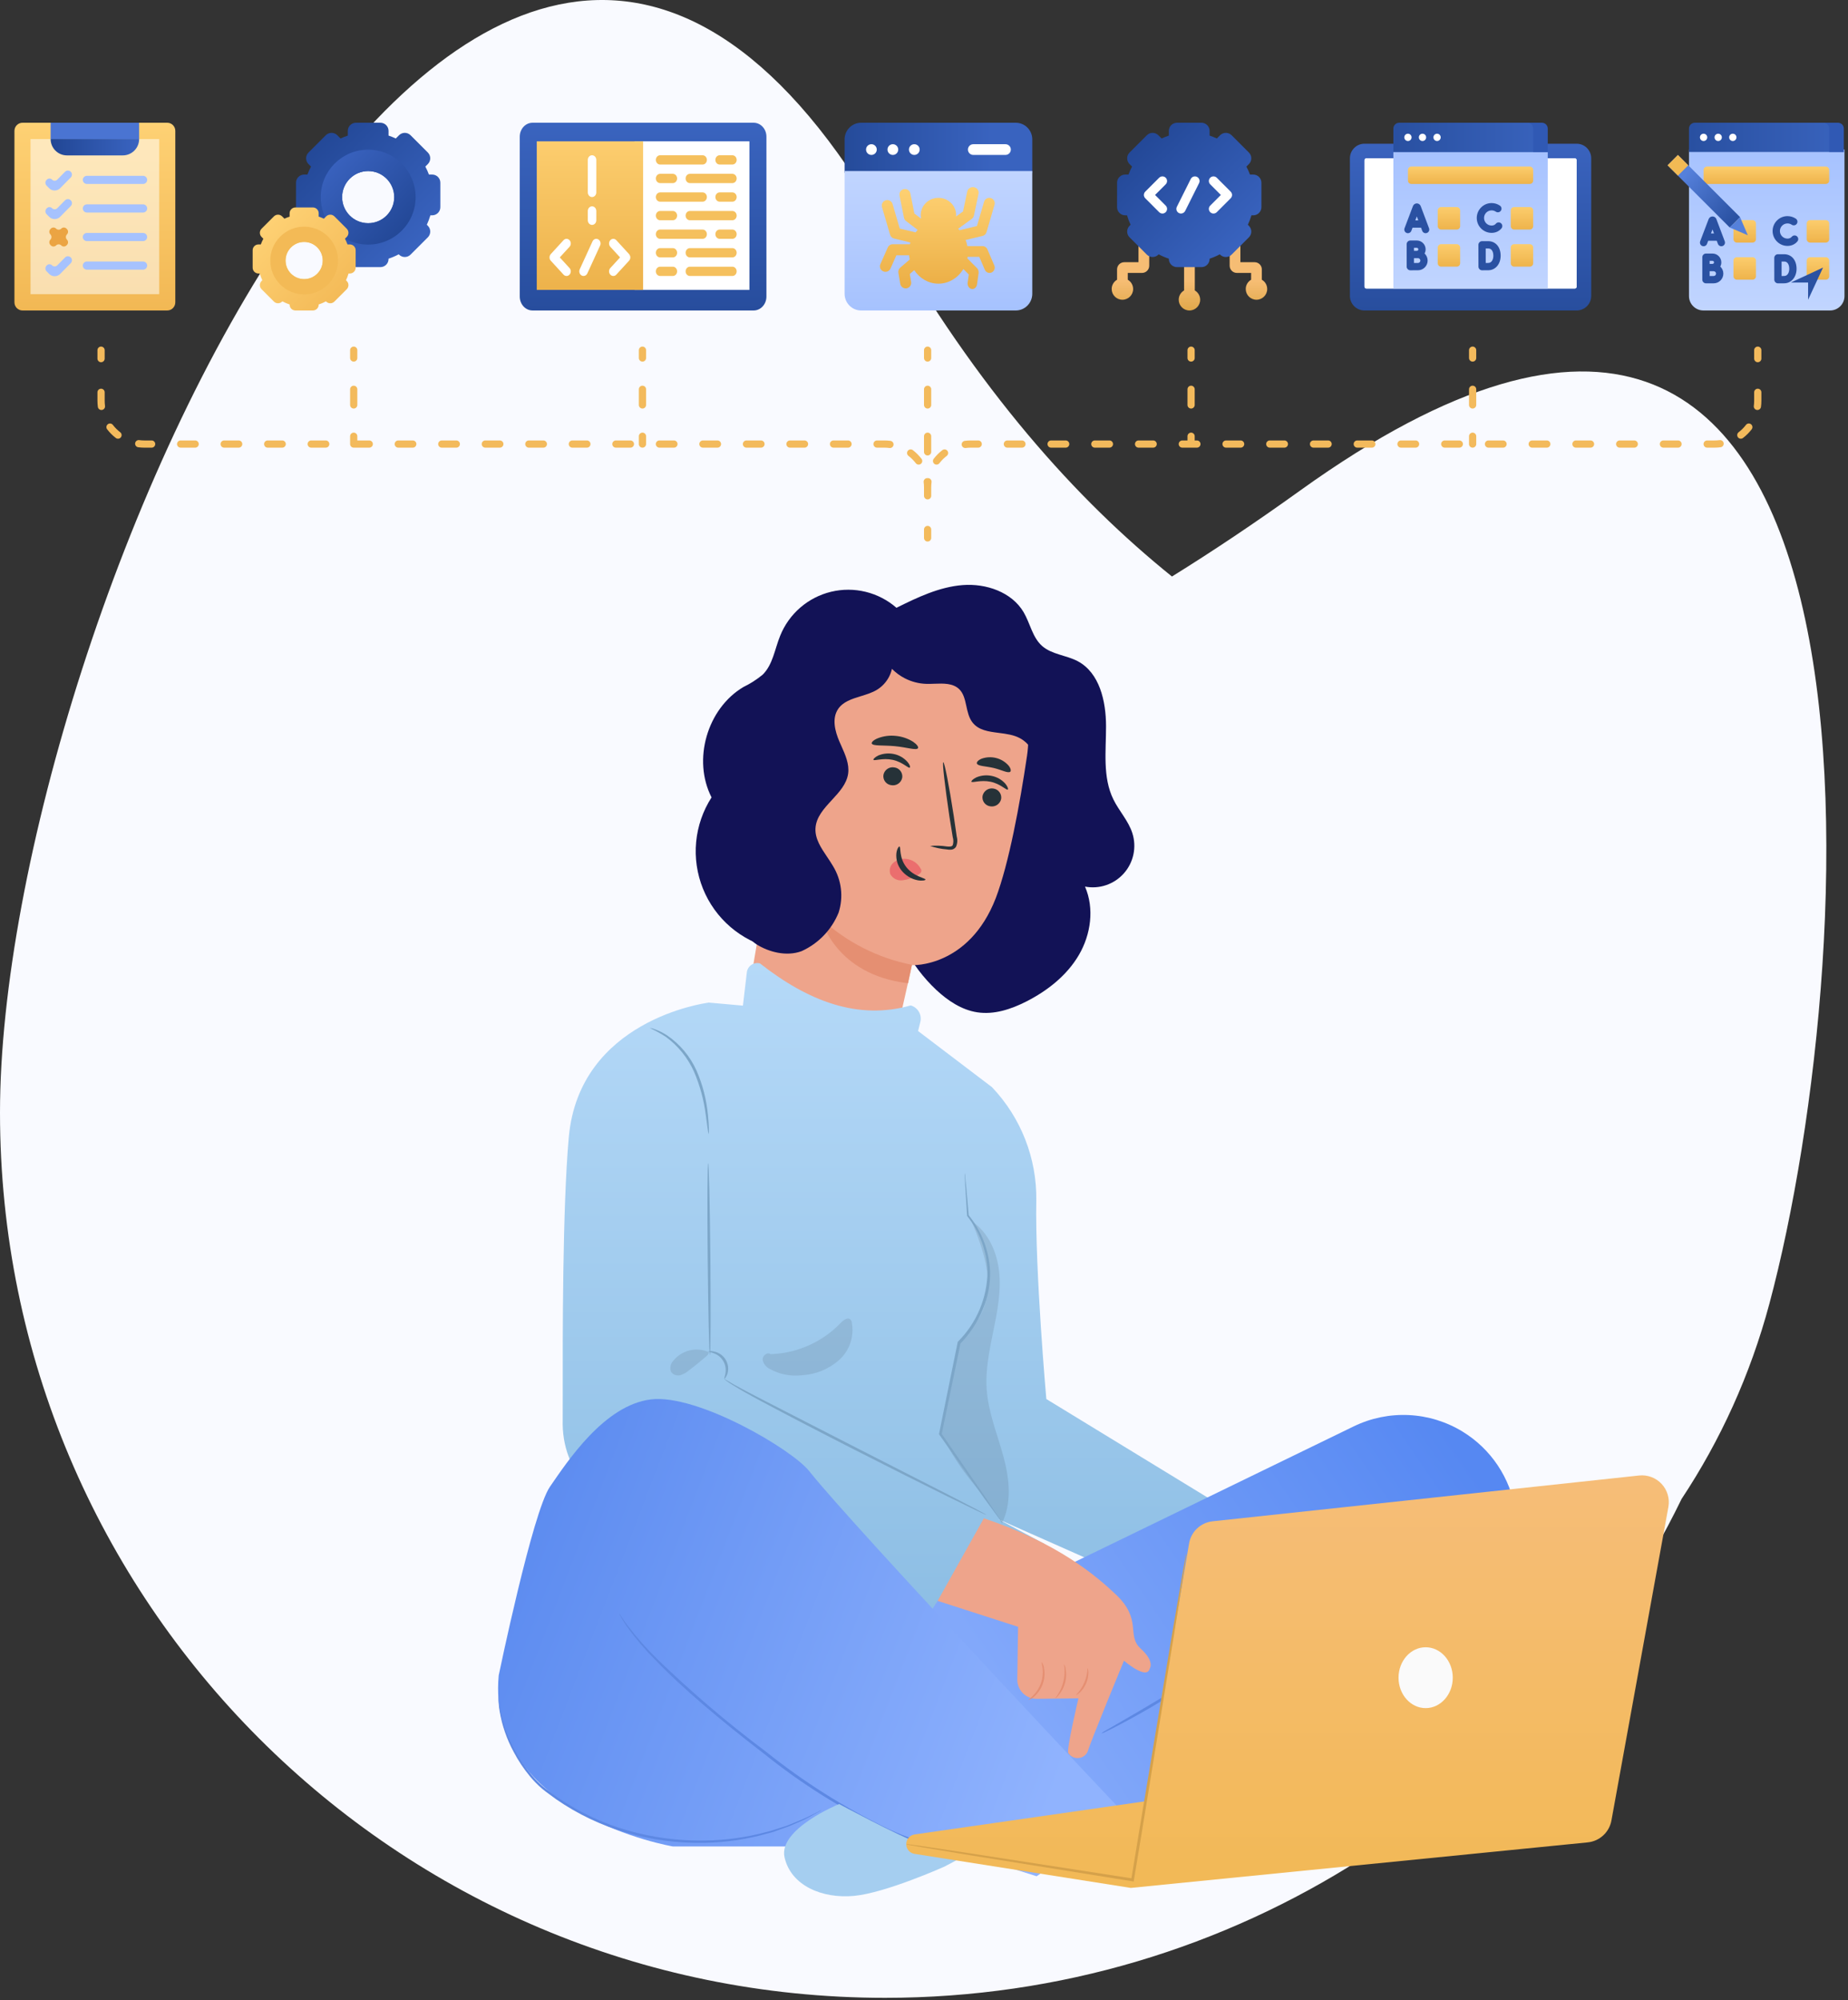 <svg width="256" height="277" viewBox="0 0 256 277" fill="none" xmlns="http://www.w3.org/2000/svg">
<rect x="0" y="0" width="256" height="277" fill="#333333" stroke="none"/>
<path fill-rule="evenodd" clip-rule="evenodd" d="M232.946 207.599C213.074 248.498 171.132 276.691 122.605 276.691C54.892 276.691 0 221.799 0 154.086C0 86.373 67.181 -65.513 122.605 31.481C135.547 54.13 149.13 69.194 162.349 79.844C167.894 76.406 173.798 72.469 180.087 67.95C265.141 6.845 258.252 131.516 245.108 180.57C242.461 190.449 238.302 199.52 232.946 207.599Z" fill="#F9FAFF"/>
<path d="M107.012 131.347C104.862 130.839 102.865 129.823 101.189 128.383C99.513 126.944 98.207 125.124 97.38 123.075C96.553 121.027 96.23 118.81 96.437 116.61C96.644 114.411 97.376 112.293 98.57 110.435C95.906 105.234 97.963 98.128 102.982 95.148C103.935 94.688 104.829 94.115 105.646 93.443C107.066 92.053 107.321 89.899 108.074 88.054C108.678 86.549 109.633 85.21 110.861 84.149C112.088 83.088 113.552 82.337 115.129 81.957C116.706 81.578 118.351 81.581 119.927 81.967C121.502 82.353 122.963 83.111 124.185 84.177C127.098 82.732 130.108 81.288 133.349 81.033C136.589 80.778 140.152 81.992 141.802 84.79C142.707 86.331 143.016 88.267 144.351 89.456C145.686 90.646 147.701 90.731 149.297 91.574C152.331 93.188 153.211 97.121 153.217 100.562C153.223 104.002 152.72 107.637 154.237 110.72C155.026 112.328 156.324 113.688 156.864 115.393C157.167 116.343 157.218 117.355 157.011 118.33C156.805 119.306 156.349 120.211 155.687 120.956C155.026 121.702 154.182 122.264 153.238 122.585C152.295 122.907 151.283 122.977 150.304 122.79C151.621 125.825 151.117 129.411 149.461 132.251C147.804 135.091 145.11 137.209 142.179 138.702C140.073 139.77 137.712 140.559 135.382 140.201C133.215 139.873 131.304 138.593 129.702 137.1C126.066 133.684 123.721 129.119 123.063 124.174" fill="#121256"/>
<path d="M115.077 90.536C114.183 90.441 113.287 90.685 112.565 91.221C111.843 91.756 111.349 92.542 111.181 93.425L103.067 141.19C101.951 146.797 109.445 151.701 115.459 152.848C121.527 154.013 122.365 151.088 123.585 145.79C125.624 136.936 126.334 133.598 126.328 133.653C126.322 133.708 134.217 134.017 137.943 124.386C139.763 119.598 141.274 111.418 142.27 104.688C143.168 98.62 140.771 90.445 134.678 89.808L115.077 90.536Z" fill="#EEA48B"/>
<path d="M138.689 110.647C138.62 110.981 138.424 111.275 138.142 111.467C137.859 111.658 137.514 111.732 137.178 111.673C137.013 111.651 136.854 111.596 136.711 111.511C136.568 111.427 136.442 111.315 136.343 111.181C136.244 111.048 136.172 110.896 136.132 110.735C136.092 110.573 136.084 110.405 136.11 110.241C136.178 109.907 136.373 109.613 136.654 109.42C136.934 109.228 137.279 109.152 137.615 109.209C137.78 109.232 137.94 109.288 138.083 109.373C138.227 109.458 138.352 109.57 138.452 109.704C138.552 109.838 138.625 109.99 138.665 110.152C138.706 110.314 138.714 110.482 138.689 110.647Z" fill="#263238"/>
<path d="M139.605 109.349C139.411 109.482 138.598 108.554 137.221 108.269C135.843 107.983 134.69 108.451 134.575 108.269C134.52 108.178 134.745 107.911 135.254 107.662C135.937 107.375 136.692 107.307 137.415 107.468C138.13 107.617 138.778 107.992 139.266 108.536C139.618 108.967 139.697 109.3 139.605 109.349Z" fill="#263238"/>
<path d="M124.986 107.692C124.956 107.862 124.892 108.025 124.798 108.17C124.704 108.315 124.582 108.441 124.439 108.538C124.296 108.636 124.135 108.704 123.965 108.739C123.796 108.774 123.621 108.775 123.451 108.742C123.286 108.72 123.127 108.666 122.983 108.582C122.839 108.497 122.714 108.385 122.614 108.252C122.514 108.118 122.443 107.966 122.403 107.804C122.363 107.642 122.357 107.474 122.383 107.309C122.449 106.975 122.644 106.681 122.926 106.489C123.207 106.297 123.553 106.223 123.888 106.284C124.053 106.303 124.212 106.355 124.357 106.437C124.502 106.518 124.629 106.628 124.731 106.759C124.833 106.89 124.908 107.04 124.952 107.2C124.996 107.36 125.008 107.527 124.986 107.692Z" fill="#263238"/>
<path d="M126.03 106.314C125.836 106.448 125.023 105.526 123.645 105.234C122.268 104.943 121.115 105.416 120.999 105.234C120.945 105.143 121.169 104.876 121.679 104.627C122.363 104.345 123.116 104.277 123.84 104.433C124.555 104.583 125.203 104.957 125.69 105.501C126.042 105.89 126.127 106.223 126.03 106.314Z" fill="#263238"/>
<path d="M128.846 117.159C129.619 117.088 130.397 117.113 131.164 117.232C131.528 117.268 131.874 117.274 131.983 117.043C132.095 116.688 132.095 116.307 131.983 115.951C131.832 115.035 131.68 114.07 131.516 113.056C130.909 108.942 130.509 105.586 130.673 105.568C130.837 105.55 131.486 108.857 132.117 112.972L132.536 115.872C132.667 116.344 132.629 116.846 132.426 117.292C132.349 117.405 132.247 117.498 132.128 117.566C132.01 117.633 131.877 117.672 131.741 117.681C131.537 117.692 131.334 117.678 131.134 117.638C130.354 117.575 129.586 117.414 128.846 117.159Z" fill="#263238"/>
<path d="M126.328 133.623C121.622 132.697 117.266 130.485 113.742 127.232C113.742 127.232 115.611 134.982 125.788 136.177L126.328 133.623Z" fill="#E58F72"/>
<path d="M127.56 120.351C127.367 119.966 127.081 119.636 126.726 119.392C126.372 119.147 125.961 118.997 125.533 118.955C125.223 118.919 124.91 118.944 124.611 119.031C124.312 119.117 124.033 119.263 123.791 119.459C123.559 119.649 123.39 119.905 123.309 120.194C123.228 120.483 123.237 120.79 123.336 121.073C123.502 121.369 123.753 121.609 124.058 121.759C124.362 121.91 124.705 121.965 125.041 121.917C125.738 121.824 126.411 121.595 127.019 121.243C127.197 121.165 127.359 121.056 127.499 120.921C127.565 120.855 127.611 120.772 127.631 120.68C127.65 120.588 127.642 120.493 127.608 120.406" fill="#EB6E6E"/>
<path d="M124.598 117.238C124.823 117.274 124.507 118.767 125.557 120.102C126.607 121.437 128.233 121.607 128.203 121.82C128.203 121.917 127.784 122.032 127.11 121.911C126.233 121.733 125.445 121.254 124.883 120.557C124.348 119.886 124.094 119.033 124.173 118.178C124.252 117.553 124.495 117.238 124.598 117.238Z" fill="#263238"/>
<path d="M127.165 103.62C126.947 103.966 125.612 103.493 123.955 103.341C122.298 103.189 120.921 103.341 120.763 102.977C120.702 102.795 121 102.491 121.606 102.243C122.4 101.937 123.255 101.826 124.101 101.921C124.948 101.999 125.765 102.276 126.485 102.728C127.026 103.098 127.262 103.45 127.165 103.62Z" fill="#263238"/>
<path d="M139.951 106.879C139.642 107.14 138.738 106.612 137.627 106.357C136.517 106.102 135.479 106.114 135.327 105.75C135.26 105.568 135.479 105.289 135.964 105.083C136.606 104.848 137.303 104.81 137.967 104.973C138.631 105.136 139.231 105.493 139.69 105.999C140.024 106.399 140.085 106.751 139.951 106.879Z" fill="#263238"/>
<path fill-rule="evenodd" clip-rule="evenodd" d="M121.711 86.267C121.714 86.25 121.718 86.233 121.722 86.216L120.933 86.744C121.186 86.582 121.446 86.422 121.711 86.267ZM123.558 92.631C123.473 93.013 123.338 93.385 123.156 93.736C122.767 94.486 122.178 95.113 121.455 95.549C120.796 95.943 120.022 96.181 119.254 96.417C117.998 96.803 116.76 97.184 116.078 98.231C115.228 99.536 115.671 101.278 116.278 102.692C116.365 102.894 116.456 103.097 116.547 103.302C117.098 104.534 117.674 105.824 117.492 107.14C117.289 108.578 116.259 109.695 115.231 110.808C114.134 111.997 113.04 113.183 112.965 114.75C112.901 116.186 113.741 117.433 114.577 118.674C114.861 119.096 115.145 119.517 115.392 119.944C115.979 120.901 116.353 121.973 116.487 123.088C116.621 124.202 116.513 125.333 116.169 126.401C115.205 128.767 113.373 130.673 111.047 131.729C108.917 132.524 106.447 131.821 104.827 130.807C103.537 130 102.604 128.161 101.722 126.425C101.185 125.367 100.667 124.348 100.1 123.622C98.601 121.704 97.842 119.046 98.819 116.85C99.189 116.035 99.767 115.319 100.34 114.608C101.168 113.581 101.986 112.567 102.151 111.291C102.337 109.853 101.632 108.549 100.917 107.226C100.491 106.438 100.061 105.643 99.814 104.81C99.463 103.499 99.56 102.109 100.091 100.86C100.623 99.612 101.557 98.577 102.745 97.922C103.269 97.641 103.837 97.44 104.402 97.239C105.489 96.853 106.567 96.471 107.309 95.537C108.047 94.609 108.152 93.42 108.258 92.219C108.315 91.582 108.371 90.942 108.523 90.336C109.196 87.648 111.915 85.73 114.737 85.536C116.153 85.493 117.563 85.754 118.869 86.303C119.697 86.65 120.471 87.108 121.172 87.661C121.303 87.731 121.431 87.806 121.556 87.888C121.544 87.345 121.595 86.801 121.711 86.267C124.006 84.914 126.683 83.863 129.077 84.875C129.796 85.193 130.424 85.665 131.051 86.136C131.619 86.564 132.186 86.99 132.821 87.302C133.871 87.825 135.038 87.996 136.208 88.168C137.048 88.291 137.888 88.414 138.689 88.668C139.837 89.056 140.876 89.712 141.72 90.581C142.565 91.451 143.19 92.509 143.544 93.668C143.72 94.262 143.827 94.887 143.935 95.509C144.152 96.775 144.369 98.034 145.158 99.014C145.48 99.411 145.88 99.739 146.278 100.065C146.556 100.292 146.833 100.519 147.082 100.768C148.169 101.948 148.813 103.469 148.902 105.071C148.987 106.657 148.885 108.247 148.599 109.81C146.766 109.95 145.334 108.269 144.491 106.636C144.365 106.394 144.243 106.146 144.12 105.897C143.413 104.469 142.685 102.998 141.311 102.249C140.443 101.771 139.398 101.636 138.371 101.504C136.934 101.319 135.531 101.139 134.696 100.028C134.218 99.401 134.041 98.59 133.867 97.793C133.672 96.901 133.481 96.026 132.876 95.446C131.996 94.604 130.714 94.65 129.449 94.695C129.065 94.709 128.682 94.723 128.312 94.712C127.286 94.679 126.279 94.421 125.364 93.954C124.693 93.612 124.084 93.165 123.558 92.631Z" fill="#121256"/>
<path d="M126.358 142.386C126.088 142.591 125.797 142.768 125.49 142.914C124.67 143.341 123.813 143.694 122.929 143.97C119.997 144.903 116.869 145.038 113.868 144.361C110.866 143.684 108.099 142.218 105.853 140.116C105.176 139.487 104.555 138.8 103.996 138.065C103.782 137.801 103.595 137.516 103.437 137.215C104.253 138.164 105.12 139.068 106.035 139.922C108.284 141.93 111.007 143.332 113.948 143.996C116.889 144.659 119.951 144.563 122.844 143.715C124.04 143.338 125.213 142.895 126.358 142.386Z" fill="#263238"/>
<g opacity="0.3">
<path opacity="0.3" d="M104.226 138.113C104.052 138.553 103.991 139.03 104.049 139.5C104.108 139.97 104.283 140.418 104.56 140.802C105.125 141.564 105.819 142.221 106.611 142.744C109.239 144.698 111.964 146.64 115.107 147.532C118.25 148.424 121.934 148.09 124.343 145.887C125.041 145.244 125.587 144.067 124.859 143.46C124.319 143.005 123.5 143.284 122.838 143.539C119.601 144.774 116.043 144.887 112.734 143.859C109.426 142.831 106.558 140.723 104.59 137.871" fill="black"/>
</g>
<path fill-rule="evenodd" clip-rule="evenodd" d="M103.462 134.642L102.921 139.224L102.921 139.278L98.121 138.848L98.117 138.868C97.641 138.93 80.254 141.306 78.793 157.503C77.915 167.3 77.943 185.367 77.955 193.148C77.958 194.943 77.96 196.191 77.95 196.663C77.786 203.581 82.192 210.305 98.328 214.553L128.737 223.473L137.35 218.268L145.662 217.501C145.662 217.501 146.614 215.665 144.067 214.208L144.691 213.83L138.345 210.427L164.371 221.962L171.999 210.28L144.946 193.761C144.946 193.761 143.374 176.041 143.556 166.271C143.644 160.431 141.437 154.79 137.409 150.56L127.181 142.794L127.493 141.53C127.61 141.051 127.537 140.545 127.287 140.119C127.038 139.693 126.633 139.381 126.158 139.248C118.882 141.318 111.957 138.678 105.282 133.429C105.082 133.375 104.873 133.365 104.669 133.398C104.464 133.432 104.27 133.509 104.097 133.624C103.925 133.738 103.779 133.889 103.67 134.064C103.56 134.24 103.489 134.437 103.462 134.642Z" fill="url(#paint0_linear)"/>
<path d="M98.346 187.669C98.243 187.669 98.103 181.722 98.036 174.385C97.97 167.048 98 161.095 98.103 161.095C98.206 161.095 98.34 167.042 98.406 174.385C98.473 181.728 98.443 187.669 98.346 187.669Z" fill="#7CA6C8"/>
<path d="M100.336 190.939C100.288 190.909 100.421 190.642 100.494 190.193C100.599 189.614 100.493 189.016 100.196 188.507C99.899 187.999 99.43 187.613 98.874 187.42C98.449 187.256 98.146 187.244 98.146 187.189C98.146 187.135 98.449 187.056 98.947 187.189C99.276 187.259 99.587 187.396 99.861 187.592C100.134 187.789 100.364 188.04 100.535 188.33C100.707 188.62 100.816 188.942 100.856 189.277C100.895 189.611 100.865 189.95 100.767 190.272C100.603 190.739 100.391 190.964 100.336 190.939Z" fill="#7CA6C8"/>
<path d="M100.336 190.939C100.336 190.939 100.336 190.939 100.415 191.006C100.494 191.073 100.555 191.103 100.676 191.17C100.907 191.31 101.283 191.51 101.708 191.777C102.618 192.275 103.947 192.991 105.592 193.828L118.475 200.431L131.34 206.997L135.236 209.017L136.286 209.588C136.413 209.648 136.533 209.721 136.644 209.806C136.509 209.771 136.379 209.72 136.256 209.655L135.169 209.151L131.225 207.233C127.899 205.595 123.336 203.307 118.281 200.734C113.226 198.161 108.699 195.8 105.44 194.059C102.181 192.317 100.221 191.079 100.336 190.939Z" fill="#7CA6C8"/>
<path d="M98.158 157.053C98.103 157.053 98.006 156.058 97.775 154.462C97.516 152.385 96.966 150.354 96.143 148.43C95.286 146.522 93.953 144.866 92.271 143.623C91.547 143.149 90.788 142.729 90.002 142.367C90.238 142.388 90.47 142.448 90.687 142.543C91.3 142.757 91.883 143.046 92.423 143.405C94.197 144.619 95.602 146.299 96.483 148.26C97.336 150.211 97.871 152.286 98.067 154.407C98.152 155.22 98.194 155.876 98.206 156.331C98.223 156.573 98.207 156.816 98.158 157.053Z" fill="#7CA6C8"/>
<g opacity="0.3">
<path opacity="0.3" d="M138.738 211.075C140.206 208.253 139.848 204.83 139.017 201.76C138.185 198.689 136.929 195.691 136.693 192.529C136.48 189.78 137.057 187.037 137.609 184.337C138.161 181.636 138.695 178.875 138.41 176.145C138.125 173.414 136.899 170.628 134.593 169.117C135.509 171.393 136.413 173.699 136.741 176.138C137.069 178.578 136.668 181.193 135.188 183.148C134.429 184.149 133.367 184.968 132.9 186.121C132.244 187.656 132.341 189.398 131.85 190.939C131.316 192.627 130.345 198.294 130.345 198.294C130.278 198.61 132.02 201.814 133.749 204.102C135.479 206.39 137.56 208.447 138.811 211.026" fill="black"/>
</g>
<path d="M138.847 210.88C138.778 210.817 138.717 210.745 138.665 210.668C138.537 210.498 138.38 210.28 138.179 210.019L136.359 207.531L130.126 198.701L130.084 198.646V198.574C130.782 195.163 131.565 191.291 132.402 187.189C132.493 186.752 132.578 186.321 132.663 185.903V185.848L132.706 185.812C135.287 183.235 136.758 179.749 136.802 176.102C136.707 173.297 135.714 170.598 133.968 168.401V168.365C133.859 166.544 133.768 165.088 133.701 164.044C133.701 163.571 133.658 163.194 133.64 162.897C133.625 162.766 133.625 162.634 133.64 162.502C133.674 162.629 133.695 162.76 133.701 162.891C133.731 163.188 133.768 163.564 133.816 164.038C133.907 165.075 134.035 166.532 134.198 168.346L134.168 168.28C135.99 170.497 137.038 173.247 137.154 176.114C137.194 177.892 136.856 179.658 136.165 181.297C135.437 183.093 134.365 184.73 133.009 186.115L133.058 186.024C132.973 186.443 132.888 186.874 132.797 187.31C131.947 191.407 131.146 195.284 130.442 198.689V198.561L136.577 207.47C137.299 208.532 137.87 209.388 138.289 210.007C138.471 210.28 138.616 210.504 138.732 210.686C138.777 210.747 138.816 210.812 138.847 210.88Z" fill="#7CA6C8"/>
<g opacity="0.3">
<path opacity="0.3" d="M106.751 187.547C106.308 187.201 105.622 187.741 105.646 188.3C105.695 188.576 105.81 188.837 105.98 189.061C106.149 189.284 106.37 189.464 106.623 189.586C107.974 190.34 109.528 190.65 111.065 190.472C112.985 190.369 114.813 189.621 116.254 188.348C116.962 187.707 117.493 186.895 117.799 185.99C118.105 185.085 118.175 184.117 118.002 183.178C117.983 183.023 117.92 182.878 117.82 182.759C117.462 182.389 116.861 182.802 116.503 183.178C114.027 185.778 110.652 187.335 107.066 187.529" fill="black"/>
</g>
<g opacity="0.3">
<path opacity="0.3" d="M98.127 187.238C97.296 186.885 96.373 186.813 95.497 187.032C94.621 187.251 93.84 187.749 93.273 188.452C93.074 188.658 92.94 188.918 92.888 189.2C92.836 189.481 92.869 189.772 92.981 190.035C93.127 190.222 93.325 190.361 93.549 190.436C93.773 190.512 94.015 190.52 94.243 190.46C94.691 190.318 95.104 190.084 95.457 189.774C96.276 189.168 97.084 188.488 97.885 187.808C98.003 187.72 98.097 187.603 98.158 187.468C98.185 187.401 98.188 187.326 98.164 187.257C98.141 187.187 98.093 187.129 98.03 187.092" fill="black"/>
</g>
<path d="M140.309 220.487L187.54 197.542C189.913 196.39 192.537 195.853 195.171 195.982C197.806 196.11 200.365 196.899 202.615 198.276C204.554 199.462 206.212 201.055 207.476 202.944C208.74 204.833 209.578 206.974 209.934 209.219C210.29 211.464 210.155 213.759 209.538 215.946C208.92 218.134 207.836 220.161 206.359 221.889L185.896 245.841L133.646 253.063L128.755 223.473L134.563 214.479L140.309 220.487Z" fill="url(#paint1_linear)"/>
<path d="M168.837 230.282C168.837 230.282 168.649 230.47 168.231 230.761C167.812 231.052 167.278 231.447 166.568 231.932C165.154 232.903 163.163 234.202 160.918 235.573C158.673 236.945 156.591 238.08 155.068 238.881C154.309 239.281 153.69 239.591 153.247 239.797C153.03 239.924 152.798 240.022 152.556 240.088C152.74 239.924 152.943 239.783 153.163 239.67L155.007 238.608C156.494 237.752 158.539 236.563 160.785 235.209C163.03 233.856 165.032 232.6 166.489 231.69L168.212 230.615C168.408 230.483 168.618 230.371 168.837 230.282Z" fill="#5D88E3"/>
<path d="M69.084 232.042C69.084 232.042 73.775 209.388 76.184 205.905C78.593 202.421 83.69 194.623 90.141 193.816C96.592 193.009 109.718 200.728 112.115 203.762C118.184 211.433 156.379 251.885 155.912 251.358L143.599 259.853L130.588 255.727H93.218C93.218 255.727 67.348 251.351 69.084 232.042Z" fill="url(#paint2_linear)"/>
<path d="M130.57 255.727C130.378 255.742 130.185 255.742 129.993 255.727C129.448 255.677 128.906 255.59 128.373 255.466C126.415 254.987 124.511 254.314 122.687 253.457C116.682 250.607 111.033 247.063 105.853 242.898C99.693 238.177 94.322 233.595 90.803 229.924C89.38 228.5 88.074 226.966 86.895 225.336C86.571 224.894 86.279 224.429 86.021 223.946C85.915 223.788 85.826 223.619 85.754 223.442C85.878 223.588 85.99 223.745 86.088 223.91C86.38 224.376 86.698 224.826 87.04 225.257C88.259 226.846 89.59 228.347 91.021 229.748C95.774 234.35 100.815 238.645 106.114 242.607C111.268 246.733 116.863 250.276 122.796 253.172C124.599 254.042 126.478 254.747 128.409 255.278C128.935 255.415 129.468 255.524 130.005 255.605C130.196 255.63 130.385 255.67 130.57 255.727Z" fill="#5D88E3"/>
<path d="M113.833 250.672C113.679 250.782 113.516 250.879 113.347 250.963L111.921 251.752C111.314 252.092 110.495 252.401 109.579 252.814C109.123 253.026 108.608 253.166 108.074 253.366C107.54 253.566 106.975 253.779 106.356 253.918C103.502 254.732 100.555 255.171 97.587 255.223C93.954 255.297 90.329 254.829 86.834 253.833C83.335 252.829 80.025 251.258 77.033 249.185C76.366 248.675 75.686 248.226 75.073 247.71C74.489 247.203 73.945 246.651 73.447 246.06C72.562 244.994 71.791 243.839 71.147 242.613C70.193 240.85 69.539 238.941 69.211 236.963C69.119 236.428 69.07 235.886 69.065 235.343C69.05 235.155 69.05 234.966 69.065 234.778C69.108 234.778 69.065 235.561 69.332 236.939C69.713 238.884 70.397 240.758 71.359 242.491C72.016 243.702 72.797 244.841 73.69 245.89C74.18 246.465 74.716 247.001 75.292 247.492C75.898 247.989 76.572 248.438 77.234 248.93C80.202 250.969 83.481 252.514 86.943 253.506C90.403 254.493 93.99 254.965 97.587 254.907C100.528 254.874 103.452 254.467 106.29 253.694C106.896 253.566 107.461 253.336 108.001 253.172C108.541 253.008 109.057 252.856 109.512 252.65C110.428 252.256 111.241 251.97 111.866 251.649L113.317 250.933C113.48 250.829 113.652 250.741 113.833 250.672Z" fill="#5D88E3"/>
<path d="M116.242 249.853C116.242 249.853 107.801 253.293 108.68 257.226C109.56 261.158 113.918 262.991 118.323 262.572C122.729 262.153 130.83 258.518 130.83 258.518L135.006 256.309C135.006 256.309 129.932 256.231 127.365 255.314C124.398 254.246 116.242 249.853 116.242 249.853Z" fill="#A5CEF0"/>
<path fill-rule="evenodd" clip-rule="evenodd" d="M158.657 249.47L164.717 213.781C164.849 212.98 165.239 212.245 165.829 211.687C166.419 211.129 167.175 210.78 167.982 210.693L227.065 204.351C227.639 204.29 228.221 204.363 228.762 204.566C229.303 204.769 229.79 205.095 230.183 205.518C230.577 205.942 230.866 206.451 231.028 207.006C231.191 207.56 231.222 208.145 231.118 208.714L223.229 252.128C223.085 252.923 222.687 253.649 222.093 254.196C221.5 254.744 220.744 255.083 219.94 255.162L219.908 255.166L156.646 261.468L126.686 256.752C126.366 256.702 126.075 256.539 125.865 256.293C125.655 256.047 125.539 255.735 125.539 255.411C125.538 255.084 125.656 254.768 125.87 254.52C126.084 254.273 126.38 254.111 126.704 254.064L158.657 249.47Z" fill="url(#paint3_linear)"/>
<path d="M125.539 255.411C125.591 255.402 125.644 255.402 125.697 255.411L126.158 255.466L127.936 255.714L134.538 256.704L156.913 260.163L156.706 260.314C157.071 258.081 157.453 255.751 157.847 253.372C159.607 242.819 161.203 233.273 162.362 226.325C162.969 222.89 163.436 220.098 163.776 218.138L164.177 215.917L164.292 215.341C164.302 215.275 164.319 215.21 164.341 215.146C164.341 215.146 164.341 215.213 164.341 215.347C164.341 215.48 164.298 215.687 164.262 215.954L163.934 218.187C163.618 220.153 163.182 222.951 162.635 226.397C161.507 233.346 159.947 242.898 158.224 253.457C157.835 255.836 157.447 258.16 157.077 260.399L157.046 260.581L156.87 260.551L134.514 256.964L127.93 255.866L126.158 255.557L125.703 255.472L125.539 255.411Z" fill="#D5A14A"/>
<path d="M201.249 232.357C201.249 234.681 199.568 236.568 197.493 236.568C195.417 236.568 193.736 234.681 193.736 232.357C193.736 230.033 195.417 228.139 197.493 228.139C199.568 228.139 201.249 230.026 201.249 232.357Z" fill="#FAFAFA"/>
<path d="M158.042 228.352C155.978 226.501 158.296 224.34 154.57 220.821C151.785 218.193 146.511 213.69 136.292 210.28L129.89 221.713L141.032 225.305L140.922 232.588C140.917 232.942 140.984 233.294 141.117 233.623C141.25 233.952 141.448 234.25 141.699 234.501C141.949 234.753 142.247 234.951 142.576 235.085C142.904 235.219 143.256 235.286 143.611 235.282L149.394 235.215C149.394 235.215 147.707 242.346 147.986 242.783C148.139 243.023 148.356 243.216 148.613 243.339C148.869 243.463 149.156 243.512 149.439 243.482C149.722 243.452 149.991 243.343 150.216 243.168C150.441 242.993 150.612 242.759 150.711 242.491C150.941 241.526 155.699 230.002 155.699 230.002C155.699 230.002 158.812 232.691 159.249 231.149C159.219 231.137 160.075 230.209 158.042 228.352Z" fill="#EEA48B"/>
<path d="M142.452 235.446C142.452 235.403 142.725 235.227 143.107 234.839C143.601 234.346 143.977 233.748 144.206 233.089C144.436 232.43 144.512 231.727 144.43 231.034C144.363 230.746 144.317 230.454 144.29 230.16C144.471 230.409 144.586 230.699 144.624 231.004C144.764 231.73 144.71 232.481 144.467 233.18C144.224 233.879 143.801 234.501 143.24 234.985C143.021 235.203 142.75 235.362 142.452 235.446Z" fill="#E58F72"/>
<path d="M146.172 235.203C146.695 234.546 147.074 233.786 147.283 232.972C147.492 232.159 147.527 231.31 147.385 230.482C147.53 230.694 147.616 230.941 147.634 231.198C147.734 231.804 147.707 232.424 147.555 233.019C147.403 233.621 147.123 234.184 146.736 234.669C146.433 235.064 146.19 235.228 146.172 235.203Z" fill="#E58F72"/>
<path d="M150.656 231.022C150.687 231.022 150.759 231.253 150.772 231.629C150.772 232.147 150.667 232.66 150.463 233.137C150.26 233.613 149.962 234.044 149.588 234.402C149.297 234.669 149.078 234.785 149.054 234.754C150.039 233.749 150.611 232.411 150.656 231.004V231.022Z" fill="#E58F72"/>
<path d="M23.171 17H3.114C2.499 17 2 17.506 2 18.13V41.87C2 42.494 2.499 43 3.114 43H23.171C23.787 43 24.286 42.494 24.286 41.87V18.13C24.286 17.506 23.787 17 23.171 17Z" fill="url(#paint4_linear)"/>
<path d="M22.057 19.261H4.229V40.739H22.057V19.261Z" fill="white" fill-opacity="0.53"/>
<path d="M8.336 26.067C7.916 26.493 7.227 26.493 6.806 26.067L6.451 25.706C6.236 25.488 6.236 25.137 6.451 24.919L6.491 24.879C6.689 24.678 7.013 24.678 7.211 24.879C7.409 25.08 7.734 25.08 7.932 24.879L9.007 23.788C9.226 23.565 9.586 23.565 9.806 23.788C10.021 24.007 10.021 24.358 9.806 24.576L8.336 26.067Z" fill="#A6C2FE"/>
<path d="M19.82 24.348H12.037C11.725 24.348 11.471 24.601 11.471 24.913C11.471 25.225 11.725 25.478 12.037 25.478H19.82C20.133 25.478 20.386 25.225 20.386 24.913C20.386 24.601 20.133 24.348 19.82 24.348Z" fill="#A6C2FE"/>
<path d="M8.336 30.023C7.916 30.45 7.227 30.45 6.806 30.023L6.451 29.663C6.236 29.444 6.236 29.094 6.451 28.875L6.491 28.835C6.689 28.634 7.013 28.634 7.211 28.835C7.409 29.036 7.734 29.036 7.932 28.835L9.007 27.745C9.226 27.522 9.586 27.522 9.806 27.745C10.021 27.963 10.021 28.314 9.806 28.532L8.336 30.023Z" fill="#A6C2FE"/>
<path d="M19.82 28.304H12.037C11.725 28.304 11.471 28.557 11.471 28.869C11.471 29.182 11.725 29.435 12.037 29.435H19.82C20.133 29.435 20.386 29.182 20.386 28.869C20.386 28.557 20.133 28.304 19.82 28.304Z" fill="#A6C2FE"/>
<path d="M19.82 32.261H12.037C11.725 32.261 11.471 32.514 11.471 32.826C11.471 33.138 11.725 33.391 12.037 33.391H19.82C20.133 33.391 20.386 33.138 20.386 32.826C20.386 32.514 20.133 32.261 19.82 32.261Z" fill="#A6C2FE"/>
<path d="M19.82 36.217H12.037C11.725 36.217 11.471 36.47 11.471 36.782C11.471 37.095 11.725 37.348 12.037 37.348H19.82C20.133 37.348 20.386 37.095 20.386 36.782C20.386 36.47 20.133 36.217 19.82 36.217Z" fill="#A6C2FE"/>
<path d="M19.271 17H7.014V19.261H19.271V17Z" fill="#4A74D2"/>
<path d="M7.014 19.261C7.014 20.509 8.027 21.522 9.275 21.522H17.011C18.259 21.522 19.271 20.509 19.271 19.261" fill="url(#paint5_linear)"/>
<path d="M9.277 32.461C9.476 32.258 9.476 31.932 9.277 31.73L9.209 31.661C9.011 31.46 8.687 31.46 8.489 31.661C8.291 31.862 7.966 31.862 7.768 31.661C7.57 31.46 7.246 31.46 7.048 31.661L6.981 31.73C6.781 31.932 6.781 32.258 6.981 32.461C7.18 32.663 7.18 32.989 6.981 33.191C6.781 33.394 6.781 33.719 6.981 33.922L7.048 33.991C7.246 34.191 7.57 34.191 7.768 33.991C7.966 33.79 8.291 33.79 8.489 33.991C8.687 34.191 9.011 34.191 9.209 33.991L9.277 33.922C9.476 33.719 9.476 33.394 9.277 33.191C9.077 32.989 9.077 32.663 9.277 32.461Z" fill="#EBA443"/>
<path d="M8.336 37.936C7.916 38.363 7.227 38.363 6.806 37.936L6.451 37.576C6.236 37.358 6.236 37.007 6.451 36.788L6.491 36.748C6.689 36.547 7.013 36.547 7.211 36.748C7.409 36.949 7.734 36.949 7.932 36.748L9.007 35.658C9.226 35.435 9.586 35.435 9.806 35.658C10.021 35.876 10.021 36.227 9.806 36.446L8.336 37.936Z" fill="#A6C2FE"/>
<path d="M59.871 24.175H59.418C59.277 23.794 59.111 23.425 58.921 23.071L59.269 22.723C59.71 22.282 59.71 21.567 59.269 21.126L56.874 18.731C56.433 18.29 55.718 18.29 55.278 18.731L54.828 19.18C54.504 19.027 54.169 18.893 53.825 18.78V18.129C53.825 17.506 53.32 17 52.696 17H49.309C48.685 17 48.18 17.506 48.18 18.129V18.78C47.836 18.894 47.501 19.027 47.176 19.18L46.727 18.731C46.286 18.29 45.572 18.29 45.131 18.731L42.735 21.126C42.294 21.567 42.294 22.282 42.735 22.723L43.084 23.071C42.894 23.425 42.728 23.794 42.587 24.175H42.134C41.51 24.175 41.005 24.68 41.005 25.304V28.691C41.005 29.315 41.51 29.82 42.134 29.82H42.384C42.516 30.272 42.682 30.709 42.88 31.129L42.735 31.273C42.294 31.714 42.294 32.428 42.735 32.869L45.131 35.265C45.572 35.706 46.286 35.706 46.727 35.265L46.77 35.221C47.219 35.462 47.69 35.664 48.18 35.826V35.866C48.18 36.49 48.685 36.995 49.309 36.995H52.696C53.32 36.995 53.825 36.49 53.825 35.866V35.826C54.315 35.664 54.786 35.462 55.234 35.221L55.278 35.265C55.718 35.706 56.433 35.706 56.874 35.265L59.27 32.869C59.71 32.428 59.71 31.714 59.27 31.273L59.126 31.129C59.323 30.709 59.489 30.272 59.621 29.82H59.871C60.495 29.82 61 29.315 61 28.691V25.304C61 24.68 60.495 24.175 59.871 24.175ZM51.002 30.912C49.009 30.912 47.393 29.296 47.393 27.303C47.393 25.309 49.009 23.694 51.002 23.694C52.996 23.694 54.611 25.309 54.611 27.303C54.611 29.296 52.996 30.912 51.002 30.912Z" fill="url(#paint6_linear)"/>
<path d="M51.002 33.874C54.632 33.874 57.574 30.932 57.574 27.303C57.574 23.673 54.632 20.731 51.002 20.731C47.373 20.731 44.431 23.673 44.431 27.303C44.431 30.932 47.373 33.874 51.002 33.874ZM51.002 23.694C52.996 23.694 54.611 25.309 54.611 27.303C54.611 29.296 52.996 30.912 51.002 30.912C49.009 30.912 47.393 29.296 47.393 27.303C47.393 25.309 49.009 23.694 51.002 23.694Z" fill="url(#paint7_linear)"/>
<path d="M48.462 33.852H48.139C48.038 33.58 47.92 33.317 47.784 33.064L48.033 32.815C48.348 32.501 48.348 31.991 48.033 31.676L46.324 29.967C46.009 29.652 45.499 29.652 45.184 29.967L44.864 30.287C44.633 30.178 44.394 30.083 44.148 30.002V29.538C44.148 29.093 43.787 28.732 43.342 28.732H40.925C40.48 28.732 40.12 29.093 40.12 29.538V30.002C39.874 30.083 39.635 30.178 39.404 30.287L39.083 29.967C38.769 29.652 38.259 29.652 37.944 29.967L36.235 31.676C35.92 31.991 35.92 32.501 36.235 32.815L36.483 33.064C36.348 33.317 36.23 33.58 36.129 33.852H35.806C35.361 33.852 35 34.212 35 34.657V37.075C35 37.519 35.361 37.88 35.806 37.88H35.984C36.078 38.202 36.197 38.514 36.338 38.814L36.235 38.916C35.92 39.231 35.92 39.741 36.235 40.056L37.944 41.765C38.259 42.08 38.769 42.08 39.083 41.765L39.114 41.734C39.434 41.906 39.77 42.05 40.12 42.166V42.194C40.12 42.639 40.48 43 40.925 43H43.343C43.787 43 44.148 42.639 44.148 42.194V42.166C44.498 42.05 44.834 41.906 45.154 41.734L45.184 41.765C45.499 42.08 46.009 42.08 46.324 41.765L48.033 40.056C48.348 39.741 48.348 39.231 48.033 38.916L47.93 38.814C48.071 38.514 48.19 38.202 48.284 37.88H48.462C48.907 37.88 49.268 37.519 49.268 37.075V34.657C49.268 34.212 48.907 33.852 48.462 33.852ZM42.134 38.659C40.712 38.659 39.559 37.506 39.559 36.084C39.559 34.661 40.712 33.508 42.134 33.508C43.556 33.508 44.709 34.661 44.709 36.084C44.709 37.506 43.556 38.659 42.134 38.659Z" fill="url(#paint8_linear)"/>
<path d="M45.45 32.768C43.618 30.937 40.65 30.937 38.818 32.768C36.987 34.599 36.987 37.568 38.818 39.399C40.65 41.231 43.618 41.231 45.45 39.399C47.281 37.568 47.281 34.599 45.45 32.768ZM40.313 37.905C39.307 36.899 39.307 35.269 40.313 34.263C41.319 33.257 42.949 33.257 43.955 34.263C44.961 35.269 44.961 36.899 43.955 37.905C42.949 38.91 41.319 38.91 40.313 37.905Z" fill="url(#paint9_linear)"/>
<path fill-rule="evenodd" clip-rule="evenodd" d="M159.2 36.8V31.857H157.714V36.314H155.743C155.191 36.314 154.743 36.762 154.743 37.314V38.742C154.299 38.998 154 39.479 154 40.029C154 40.849 154.665 41.514 155.486 41.514C156.306 41.514 156.971 40.849 156.971 40.029C156.971 39.479 156.673 38.998 156.229 38.742V37.8H158.2C158.752 37.8 159.2 37.352 159.2 36.8ZM170.343 31.857V36.8C170.343 37.352 170.791 37.8 171.343 37.8H173.314V38.742C172.87 38.998 172.571 39.479 172.571 40.029C172.571 40.849 173.237 41.514 174.057 41.514C174.878 41.514 175.543 40.849 175.543 40.029C175.543 39.479 175.244 38.998 174.8 38.742V37.314C174.8 36.762 174.352 36.314 173.8 36.314H171.829V31.857H170.343ZM165.514 34.829H164.029V40.227C163.584 40.484 163.286 40.964 163.286 41.514C163.286 42.335 163.951 43 164.771 43C165.592 43 166.257 42.335 166.257 41.514C166.257 40.964 165.958 40.484 165.514 40.227V34.829Z" fill="url(#paint10_linear)"/>
<path d="M173.61 24.175H173.157C173.015 23.794 172.849 23.425 172.66 23.071L173.008 22.723C173.449 22.282 173.449 21.567 173.008 21.126L170.613 18.731C170.172 18.29 169.457 18.29 169.016 18.731L168.567 19.18C168.243 19.027 167.908 18.894 167.564 18.78V18.129C167.564 17.506 167.058 17 166.435 17H163.047C162.423 17 161.918 17.506 161.918 18.129V18.78C161.574 18.894 161.239 19.027 160.915 19.18L160.466 18.731C160.025 18.29 159.31 18.29 158.869 18.731L156.474 21.126C156.033 21.567 156.033 22.282 156.474 22.723L156.822 23.071C156.632 23.425 156.466 23.794 156.325 24.175H155.872C155.248 24.175 154.743 24.681 154.743 25.304V28.692C154.743 29.315 155.248 29.821 155.872 29.821H156.122C156.254 30.273 156.42 30.71 156.618 31.129L156.474 31.273C156.033 31.714 156.033 32.429 156.474 32.87L158.869 35.265C159.31 35.706 160.025 35.706 160.466 35.265L160.509 35.222C160.957 35.462 161.428 35.664 161.918 35.827V35.867C161.918 36.49 162.424 36.996 163.047 36.996H166.435C167.058 36.996 167.564 36.49 167.564 35.867V35.827C168.053 35.664 168.525 35.462 168.973 35.222L169.016 35.265C169.457 35.706 170.172 35.706 170.613 35.265L173.008 32.87C173.449 32.429 173.449 31.714 173.008 31.273L172.864 31.129C173.062 30.71 173.228 30.273 173.36 29.821H173.61C174.233 29.821 174.739 29.315 174.739 28.692V25.304C174.739 24.681 174.233 24.175 173.61 24.175Z" fill="url(#paint11_linear)"/>
<path fill-rule="evenodd" clip-rule="evenodd" d="M158.647 27.457L158.646 27.456C158.457 27.267 158.41 26.991 158.504 26.759C158.536 26.682 158.583 26.609 158.646 26.547L158.646 26.547L158.647 26.545L160.575 24.617C160.826 24.366 161.234 24.366 161.484 24.617C161.736 24.869 161.736 25.275 161.484 25.526L160.01 27.001L161.484 28.476C161.736 28.727 161.736 29.134 161.484 29.385C161.359 29.511 161.194 29.574 161.03 29.574C160.865 29.574 160.7 29.511 160.575 29.385L158.647 27.457ZM163.602 29.574C163.505 29.574 163.407 29.552 163.314 29.506C162.996 29.347 162.868 28.961 163.027 28.643L164.956 24.784C165.115 24.467 165.502 24.338 165.819 24.497C166.137 24.656 166.265 25.042 166.107 25.36L164.177 29.219C164.065 29.444 163.838 29.574 163.602 29.574ZM170.484 26.542L168.559 24.617C168.308 24.366 167.9 24.366 167.649 24.617C167.398 24.869 167.398 25.275 167.649 25.526L169.124 27.001L167.649 28.476C167.398 28.727 167.398 29.134 167.649 29.385C167.775 29.511 167.939 29.574 168.104 29.574C168.269 29.574 168.433 29.511 168.559 29.385L170.484 27.459C170.486 27.458 170.487 27.457 170.488 27.456C170.575 27.369 170.632 27.263 170.659 27.152C170.68 27.062 170.682 26.969 170.665 26.878C170.641 26.757 170.582 26.641 170.488 26.547C170.487 26.545 170.485 26.544 170.484 26.542Z" fill="white"/>
<path d="M143 19.305C143 18.032 141.977 17 140.715 17H119.285C118.023 17 117 18.032 117 19.305V23.916L117.508 24.429H142.492C142.69 24.229 142.802 24.116 143 23.916V19.305Z" fill="url(#paint12_linear)"/>
<path d="M139.286 19.971H134.829C134.418 19.971 134.086 20.304 134.086 20.714C134.086 21.125 134.418 21.457 134.829 21.457H139.286C139.696 21.457 140.029 21.125 140.029 20.714C140.029 20.304 139.696 19.971 139.286 19.971Z" fill="white"/>
<path d="M126.657 21.457C127.067 21.457 127.4 21.125 127.4 20.714C127.4 20.304 127.067 19.971 126.657 19.971C126.247 19.971 125.914 20.304 125.914 20.714C125.914 21.125 126.247 21.457 126.657 21.457Z" fill="white"/>
<path d="M123.686 21.457C124.096 21.457 124.429 21.125 124.429 20.714C124.429 20.304 124.096 19.971 123.686 19.971C123.275 19.971 122.943 20.304 122.943 20.714C122.943 21.125 123.275 21.457 123.686 21.457Z" fill="white"/>
<path d="M120.714 21.457C121.125 21.457 121.457 21.125 121.457 20.714C121.457 20.304 121.125 19.971 120.714 19.971C120.304 19.971 119.971 20.304 119.971 20.714C119.971 21.125 120.304 21.457 120.714 21.457Z" fill="white"/>
<path d="M117 23.686V40.682C117 41.96 118.025 43 119.285 43H140.715C141.975 43 143 41.96 143 40.682V23.686H117Z" fill="url(#paint13_linear)"/>
<path fill-rule="evenodd" clip-rule="evenodd" d="M134.917 29.859L135.556 26.823C135.642 26.412 135.362 26.012 134.929 25.929C134.497 25.847 134.076 26.113 133.989 26.525L133.409 29.281L132.442 29.983C132.448 29.915 132.451 29.846 132.451 29.777C132.451 28.466 131.352 27.4 130 27.4C128.648 27.4 127.549 28.466 127.549 29.777C127.549 29.951 127.568 30.121 127.605 30.284L126.666 29.567L126.111 26.791C126.028 26.377 125.625 26.108 125.211 26.191C124.796 26.274 124.528 26.677 124.611 27.091L125.223 30.15C125.259 30.332 125.361 30.495 125.509 30.608L127.121 31.839C127.02 31.947 126.923 32.06 126.833 32.179L124.644 31.654L123.647 28.255C123.529 27.85 123.104 27.618 122.699 27.737C122.293 27.856 122.061 28.28 122.18 28.686L123.302 32.509C123.379 32.772 123.59 32.974 123.857 33.038C124.735 33.248 125.388 33.406 125.875 33.523L125.877 33.523L125.878 33.523C125.961 33.544 126.04 33.562 126.114 33.58C126.09 33.66 126.067 33.742 126.047 33.824H123.678C123.376 33.824 123.102 34.001 122.979 34.278L121.96 36.572C121.789 36.958 121.962 37.409 122.348 37.581C122.735 37.753 123.186 37.578 123.358 37.193L124.175 35.353H125.934C125.952 35.553 125.983 35.748 126.025 35.939C125.496 36.393 124.726 37.053 124.71 37.066C124.507 37.241 124.41 37.509 124.453 37.773L124.708 39.302C124.771 39.676 125.095 39.941 125.462 39.941C125.936 39.941 126.295 39.516 126.217 39.05L126.033 37.947L126.649 37.419C127.388 38.547 128.615 39.286 130 39.286C131.45 39.286 132.725 38.476 133.451 37.259L134.206 38.019L134.048 39.131C133.981 39.601 134.289 40.029 134.697 40.029C135.012 40.029 135.29 39.761 135.344 39.385L135.563 37.843C135.6 37.577 135.517 37.307 135.342 37.131C135.326 37.116 134.429 36.212 134.006 35.788C134.019 35.716 134.031 35.644 134.041 35.571H135.655L136.424 37.359C136.586 37.733 137.01 37.902 137.373 37.736C137.736 37.569 137.899 37.13 137.738 36.755L136.78 34.527C136.664 34.259 136.407 34.086 136.123 34.086H134.009C133.955 33.792 133.873 33.508 133.766 33.239C133.882 33.211 134.011 33.18 134.156 33.145C134.627 33.032 135.259 32.879 136.111 32.675C136.375 32.611 136.584 32.412 136.66 32.152L137.769 28.369C137.887 27.968 137.657 27.548 137.257 27.431C136.856 27.313 136.436 27.543 136.319 27.944L135.333 31.305L132.921 31.885C132.859 31.817 132.794 31.75 132.727 31.686L134.618 30.314C134.772 30.202 134.878 30.041 134.917 29.859Z" fill="url(#paint14_linear)"/>
<path fill-rule="evenodd" clip-rule="evenodd" d="M76.713 17H101.458V17H104.403C105.38 17 106.171 17.864 106.171 18.93V37.212V40.152V41.07C106.171 42.136 105.38 43 104.403 43H73.768C72.792 43 72 42.136 72 41.07V40.152V37.212V18.93C72 17.864 72.792 17 73.768 17H76.713Z" fill="url(#paint15_linear)"/>
<path d="M103.815 19.573H87.907V40.152H103.815V19.573Z" fill="white"/>
<path d="M89.086 19.573H74.357V40.152H89.086V19.573Z" fill="url(#paint16_linear)"/>
<path fill-rule="evenodd" clip-rule="evenodd" d="M76.298 36.106L76.297 36.105L76.297 36.105C76.268 36.074 76.243 36.04 76.221 36.004C76.186 35.947 76.161 35.885 76.145 35.82C76.091 35.605 76.141 35.365 76.297 35.196L76.299 35.193L78.064 33.266C78.294 33.015 78.668 33.015 78.897 33.266C79.128 33.518 79.128 33.924 78.897 34.176L77.546 35.65L78.897 37.125C79.128 37.376 79.128 37.783 78.897 38.034C78.782 38.16 78.632 38.223 78.481 38.223C78.33 38.223 78.179 38.16 78.064 38.034L76.298 36.106ZM80.837 38.223C80.749 38.223 80.658 38.201 80.573 38.155C80.282 37.996 80.165 37.61 80.31 37.292L82.078 33.433C82.223 33.116 82.578 32.987 82.868 33.146C83.159 33.305 83.277 33.691 83.132 34.009L81.364 37.868C81.261 38.093 81.053 38.223 80.837 38.223ZM87.141 35.191L85.378 33.266C85.148 33.015 84.775 33.015 84.545 33.266C84.315 33.518 84.315 33.924 84.545 34.176L85.896 35.65L84.545 37.125C84.315 37.376 84.315 37.783 84.545 38.034C84.66 38.16 84.811 38.223 84.962 38.223C85.112 38.223 85.263 38.16 85.378 38.034L87.142 36.109C87.143 36.107 87.144 36.106 87.146 36.105C87.22 36.023 87.271 35.926 87.297 35.822C87.321 35.726 87.325 35.625 87.308 35.528C87.286 35.406 87.232 35.29 87.146 35.196C87.144 35.194 87.143 35.193 87.141 35.191Z" fill="white"/>
<path d="M82.016 27.29C81.691 27.29 81.427 27.002 81.427 26.647V22.145C81.427 21.79 81.691 21.502 82.016 21.502C82.341 21.502 82.605 21.79 82.605 22.145V26.647C82.605 27.002 82.341 27.29 82.016 27.29Z" fill="white"/>
<path d="M82.016 31.149C81.691 31.149 81.427 30.86 81.427 30.506V29.219C81.427 28.864 81.691 28.576 82.016 28.576C82.341 28.576 82.605 28.864 82.605 29.219V30.506C82.605 30.861 82.341 31.149 82.016 31.149Z" fill="white"/>
<path d="M97.334 22.788H91.442C91.117 22.788 90.853 22.5 90.853 22.145C90.853 21.79 91.117 21.502 91.442 21.502H97.334C97.659 21.502 97.923 21.79 97.923 22.145C97.923 22.5 97.659 22.788 97.334 22.788Z" fill="#F5C05D"/>
<path d="M101.458 22.788H99.691C99.365 22.788 99.101 22.5 99.101 22.145C99.101 21.79 99.365 21.502 99.691 21.502H101.458C101.783 21.502 102.047 21.79 102.047 22.145C102.047 22.5 101.783 22.788 101.458 22.788Z" fill="#F5C05D"/>
<path d="M101.458 25.36H95.567C95.241 25.36 94.977 25.072 94.977 24.717C94.977 24.362 95.241 24.074 95.567 24.074H101.458C101.783 24.074 102.047 24.362 102.047 24.717C102.047 25.072 101.783 25.36 101.458 25.36Z" fill="#F5C05D"/>
<path d="M93.21 25.36H91.442C91.117 25.36 90.853 25.072 90.853 24.717C90.853 24.362 91.117 24.074 91.442 24.074H93.21C93.535 24.074 93.799 24.362 93.799 24.717C93.799 25.072 93.535 25.36 93.21 25.36Z" fill="#F5C05D"/>
<path d="M97.334 27.933H91.442C91.117 27.933 90.853 27.645 90.853 27.29C90.853 26.935 91.117 26.647 91.442 26.647H97.334C97.659 26.647 97.923 26.935 97.923 27.29C97.923 27.645 97.659 27.933 97.334 27.933Z" fill="#F5C05D"/>
<path d="M101.458 27.933H99.691C99.365 27.933 99.101 27.645 99.101 27.29C99.101 26.935 99.365 26.647 99.691 26.647H101.458C101.783 26.647 102.047 26.935 102.047 27.29C102.047 27.645 101.783 27.933 101.458 27.933Z" fill="#F5C05D"/>
<path d="M101.458 30.505H95.567C95.241 30.505 94.977 30.217 94.977 29.862C94.977 29.507 95.241 29.219 95.567 29.219H101.458C101.783 29.219 102.047 29.507 102.047 29.862C102.047 30.217 101.783 30.505 101.458 30.505Z" fill="#F5C05D"/>
<path d="M93.21 30.505H91.442C91.117 30.505 90.853 30.217 90.853 29.862C90.853 29.507 91.117 29.219 91.442 29.219H93.21C93.535 29.219 93.799 29.507 93.799 29.862C93.799 30.217 93.535 30.505 93.21 30.505Z" fill="#F5C05D"/>
<path d="M101.458 38.223H95.567C95.241 38.223 94.977 37.935 94.977 37.58C94.977 37.224 95.241 36.936 95.567 36.936H101.458C101.783 36.936 102.047 37.224 102.047 37.58C102.047 37.935 101.783 38.223 101.458 38.223Z" fill="#F5C05D"/>
<path d="M93.21 38.223H91.442C91.117 38.223 90.853 37.935 90.853 37.58C90.853 37.224 91.117 36.936 91.442 36.936H93.21C93.535 36.936 93.799 37.224 93.799 37.58C93.799 37.935 93.535 38.223 93.21 38.223Z" fill="#F5C05D"/>
<path d="M97.334 33.078H91.442C91.117 33.078 90.853 32.79 90.853 32.435C90.853 32.08 91.117 31.791 91.442 31.791H97.334C97.659 31.791 97.923 32.08 97.923 32.435C97.923 32.79 97.659 33.078 97.334 33.078Z" fill="#F5C05D"/>
<path d="M101.458 33.078H99.691C99.365 33.078 99.101 32.79 99.101 32.435C99.101 32.08 99.365 31.791 99.691 31.791H101.458C101.783 31.791 102.047 32.08 102.047 32.435C102.047 32.79 101.783 33.078 101.458 33.078Z" fill="#F5C05D"/>
<path d="M101.458 35.65H95.567C95.241 35.65 94.977 35.362 94.977 35.007C94.977 34.652 95.241 34.364 95.567 34.364H101.458C101.783 34.364 102.047 34.652 102.047 35.007C102.047 35.362 101.783 35.65 101.458 35.65Z" fill="#F5C05D"/>
<path d="M93.21 35.65H91.442C91.117 35.65 90.853 35.362 90.853 35.007C90.853 34.652 91.117 34.364 91.442 34.364H93.21C93.535 34.364 93.799 34.652 93.799 35.007C93.799 35.362 93.535 35.65 93.21 35.65Z" fill="#F5C05D"/>
<path d="M218.411 43H189.018C187.903 43 187 42.094 187 40.977V21.927C187 20.81 187.903 19.904 189.018 19.904H218.411C219.525 19.904 220.428 20.81 220.428 21.927V40.977C220.428 42.094 219.525 43 218.411 43Z" fill="url(#paint17_linear)"/>
<path d="M189.018 39.695V22.197C189.018 22.048 189.138 21.927 189.287 21.927H218.142C218.29 21.927 218.411 22.048 218.411 22.197V39.695C218.411 39.844 218.29 39.965 218.142 39.965H189.287C189.138 39.965 189.018 39.844 189.018 39.695Z" fill="#ECF5FF"/>
<path d="M189.018 39.695V22.197C189.018 22.048 189.138 21.927 189.287 21.927H218.142C218.29 21.927 218.411 22.048 218.411 22.197V39.695C218.411 39.844 218.29 39.965 218.142 39.965H189.287C189.138 39.965 189.018 39.844 189.018 39.695Z" fill="white"/>
<path d="M193.021 21.047H214.408V39.965H193.021V21.047Z" fill="url(#paint18_linear)"/>
<path d="M197.962 31.613C197.96 31.606 196.804 28.535 196.801 28.528C196.712 28.311 196.503 28.171 196.27 28.171C196.269 28.171 196.269 28.171 196.269 28.171C196.032 28.171 195.818 28.318 195.733 28.541L194.567 31.611C194.468 31.872 194.598 32.164 194.859 32.264C195.113 32.361 195.41 32.236 195.51 31.971L195.676 31.532H196.854L197.018 31.97C197.117 32.231 197.407 32.363 197.668 32.264C197.929 32.166 198.06 31.874 197.962 31.613ZM196.061 30.521L196.268 29.975L196.473 30.521H196.061Z" fill="#2A51A2"/>
<path d="M201.802 31.791H199.638C199.378 31.791 199.167 31.58 199.167 31.319V29.149C199.167 28.888 199.378 28.677 199.638 28.677H201.802C202.062 28.677 202.272 28.888 202.272 29.149V31.319C202.272 31.58 202.062 31.791 201.802 31.791Z" fill="url(#paint19_linear)"/>
<path d="M197.344 35.109C197.436 34.937 197.489 34.74 197.489 34.532C197.489 33.858 196.942 33.309 196.27 33.309H195.368C195.089 33.309 194.863 33.536 194.863 33.815V36.929C194.862 37.204 195.095 37.435 195.37 37.435C195.37 37.435 196.199 37.431 196.427 37.431C197.167 37.431 197.768 36.828 197.768 36.087C197.768 35.702 197.604 35.354 197.344 35.109ZM196.27 34.321C196.386 34.321 196.48 34.415 196.48 34.532C196.48 34.648 196.386 34.742 196.27 34.742C196.198 34.742 196.001 34.743 195.872 34.743V34.321H196.27V34.321ZM196.427 36.42C196.323 36.42 196.092 36.42 195.872 36.421V35.755C195.96 35.761 196.344 35.755 196.427 35.755C196.61 35.755 196.759 35.904 196.759 36.087C196.759 36.271 196.61 36.42 196.427 36.42Z" fill="#2A51A2"/>
<path d="M201.802 36.929H199.638C199.378 36.929 199.167 36.718 199.167 36.457V34.287C199.167 34.026 199.378 33.815 199.638 33.815H201.802C202.062 33.815 202.272 34.026 202.272 34.287V36.457C202.272 36.718 202.062 36.929 201.802 36.929Z" fill="url(#paint20_linear)"/>
<path d="M206.629 32.251C205.495 32.251 204.572 31.326 204.572 30.188C204.572 29.05 205.495 28.125 206.629 28.125C207.041 28.125 207.439 28.247 207.779 28.478C208.01 28.634 208.071 28.948 207.915 29.18C207.759 29.412 207.446 29.472 207.215 29.316C207.042 29.199 206.839 29.137 206.629 29.137C206.051 29.137 205.581 29.608 205.581 30.188C205.581 30.768 206.051 31.239 206.629 31.239C206.877 31.239 207.076 31.154 207.221 30.98C207.4 30.766 207.718 30.738 207.931 30.918C208.145 31.098 208.173 31.417 207.994 31.631C207.657 32.033 207.175 32.251 206.629 32.251Z" fill="#2A51A2"/>
<path d="M211.919 31.791H209.755C209.495 31.791 209.285 31.58 209.285 31.319V29.149C209.285 28.888 209.495 28.677 209.755 28.677H211.919C212.179 28.677 212.39 28.888 212.39 29.149V31.319C212.39 31.58 212.179 31.791 211.919 31.791Z" fill="url(#paint21_linear)"/>
<path d="M205.313 37.435C205.039 37.435 204.808 37.205 204.808 36.931C204.808 36.931 204.804 35.835 204.804 35.414C204.804 35.07 204.802 33.908 204.802 33.908C204.802 33.632 205.032 33.4 205.306 33.401H206.16C207.19 33.401 207.881 34.211 207.881 35.418C207.881 36.566 207.172 37.411 206.194 37.428C205.95 37.432 205.34 37.435 205.314 37.435C205.314 37.435 205.313 37.435 205.313 37.435ZM205.812 34.413C205.812 34.771 205.814 36.077 205.815 36.42C205.954 36.419 206.09 36.418 206.176 36.416C206.657 36.408 206.872 35.909 206.872 35.418C206.872 35.182 206.821 34.413 206.16 34.413H205.812Z" fill="#2A51A2"/>
<path d="M211.919 36.929H209.755C209.495 36.929 209.285 36.718 209.285 36.457V34.287C209.285 34.026 209.495 33.815 209.755 33.815H211.919C212.179 33.815 212.39 34.026 212.39 34.287V36.457C212.39 36.718 212.179 36.929 211.919 36.929Z" fill="url(#paint22_linear)"/>
<path d="M211.919 25.475H195.509C195.249 25.475 195.038 25.264 195.038 25.003V23.543C195.038 23.282 195.249 23.07 195.509 23.07H211.919C212.179 23.07 212.39 23.282 212.39 23.543V25.003C212.39 25.264 212.179 25.475 211.919 25.475Z" fill="url(#paint23_linear)"/>
<path d="M212.592 17H193.828C193.382 17 193.021 17.362 193.021 17.809V21.047H214.408L213.399 17.809C213.399 17.362 213.038 17 212.592 17V17Z" fill="url(#paint24_linear)"/>
<path d="M213.601 17H211.583C212.029 17 212.39 17.362 212.39 17.809V21.047H214.408V17.809C214.408 17.362 214.047 17 213.601 17V17Z" fill="#3059B4"/>
<path d="M195.038 19.529C195.317 19.529 195.543 19.303 195.543 19.023C195.543 18.744 195.317 18.518 195.038 18.518C194.76 18.518 194.534 18.744 194.534 19.023C194.534 19.303 194.76 19.529 195.038 19.529Z" fill="white"/>
<path d="M197.056 19.529C197.335 19.529 197.56 19.303 197.56 19.023C197.56 18.744 197.335 18.518 197.056 18.518C196.777 18.518 196.552 18.744 196.552 19.023C196.552 19.303 196.777 19.529 197.056 19.529Z" fill="white"/>
<path d="M199.074 19.529C199.353 19.529 199.578 19.303 199.578 19.023C199.578 18.744 199.353 18.518 199.074 18.518C198.795 18.518 198.57 18.744 198.57 19.023C198.57 19.303 198.795 19.529 199.074 19.529Z" fill="white"/>
<path d="M233.971 20.714H255.514V41C255.514 42.105 254.619 43 253.514 43H235.971C234.867 43 233.971 42.105 233.971 41V20.714Z" fill="url(#paint25_linear)"/>
<path d="M238.927 33.42C238.925 33.413 237.766 30.342 237.763 30.335C237.673 30.118 237.464 29.978 237.23 29.978C237.229 29.978 237.229 29.978 237.229 29.978C236.991 29.978 236.777 30.125 236.692 30.348L235.522 33.418C235.423 33.679 235.554 33.972 235.815 34.071C236.07 34.168 236.367 34.043 236.468 33.778L236.635 33.34H237.815L237.98 33.777C238.079 34.038 238.371 34.17 238.632 34.072C238.894 33.973 239.026 33.681 238.927 33.42ZM237.02 32.328L237.228 31.782L237.434 32.328H237.02Z" fill="#2A51A2"/>
<path d="M242.777 33.598H240.607C240.347 33.598 240.135 33.387 240.135 33.126V30.956C240.135 30.695 240.347 30.484 240.607 30.484H242.777C243.038 30.484 243.25 30.695 243.25 30.956V33.126C243.25 33.387 243.038 33.598 242.777 33.598Z" fill="url(#paint26_linear)"/>
<path d="M238.307 36.916C238.4 36.744 238.452 36.547 238.452 36.339C238.452 35.665 237.904 35.116 237.23 35.116H236.325C236.046 35.116 235.82 35.343 235.82 35.622V38.736C235.818 39.011 236.052 39.242 236.328 39.242C236.328 39.242 237.159 39.239 237.388 39.239C238.129 39.239 238.732 38.636 238.732 37.894C238.732 37.509 238.568 37.161 238.307 36.916ZM237.23 36.128C237.346 36.128 237.441 36.222 237.441 36.339C237.441 36.455 237.346 36.549 237.23 36.549C237.158 36.549 236.961 36.55 236.831 36.55V36.128H237.23V36.128ZM237.388 38.227C237.283 38.227 237.052 38.228 236.831 38.228V37.562C236.919 37.569 237.304 37.562 237.388 37.562C237.571 37.562 237.72 37.711 237.72 37.894C237.72 38.078 237.571 38.227 237.388 38.227Z" fill="#2A51A2"/>
<path d="M242.777 38.736H240.607C240.347 38.736 240.135 38.525 240.135 38.264V36.094C240.135 35.833 240.347 35.622 240.607 35.622H242.777C243.038 35.622 243.25 35.834 243.25 36.094V38.264C243.25 38.525 243.038 38.736 242.777 38.736Z" fill="url(#paint27_linear)"/>
<path d="M247.618 34.058C246.481 34.058 245.555 33.133 245.555 31.995C245.555 30.858 246.481 29.932 247.618 29.932C248.032 29.932 248.431 30.054 248.772 30.285C249.004 30.441 249.065 30.756 248.908 30.987C248.752 31.219 248.438 31.279 248.206 31.123C248.032 31.006 247.829 30.944 247.618 30.944C247.039 30.944 246.567 31.416 246.567 31.995C246.567 32.575 247.039 33.046 247.618 33.046C247.867 33.046 248.066 32.961 248.212 32.788C248.391 32.573 248.711 32.545 248.925 32.725C249.139 32.905 249.167 33.224 248.987 33.438C248.65 33.84 248.166 34.058 247.618 34.058Z" fill="#2A51A2"/>
<path d="M252.924 33.598H250.754C250.493 33.598 250.282 33.387 250.282 33.126V30.956C250.282 30.695 250.493 30.484 250.754 30.484H252.924C253.185 30.484 253.396 30.695 253.396 30.956V33.126C253.396 33.387 253.185 33.598 252.924 33.598Z" fill="url(#paint28_linear)"/>
<path d="M246.298 39.242C246.024 39.242 245.792 39.013 245.792 38.738C245.792 38.738 245.789 37.642 245.789 37.222C245.789 36.877 245.786 35.715 245.786 35.715C245.786 35.44 246.017 35.207 246.292 35.209H247.148C248.181 35.209 248.874 36.019 248.874 37.225C248.874 38.373 248.163 39.219 247.182 39.236C246.937 39.24 246.326 39.242 246.3 39.242C246.3 39.242 246.299 39.242 246.298 39.242ZM246.799 36.22C246.8 36.579 246.801 37.884 246.802 38.228C246.942 38.227 247.078 38.226 247.164 38.224C247.647 38.216 247.863 37.716 247.863 37.225C247.863 36.99 247.811 36.22 247.148 36.22H246.799Z" fill="#2A51A2"/>
<path d="M252.924 38.736H250.754C250.493 38.736 250.282 38.525 250.282 38.264V36.094C250.282 35.833 250.493 35.622 250.754 35.622H252.924C253.185 35.622 253.396 35.834 253.396 36.094V38.264C253.396 38.525 253.185 38.736 252.924 38.736Z" fill="url(#paint29_linear)"/>
<path d="M252.924 25.475H236.467C236.206 25.475 235.995 25.264 235.995 25.003V23.543C235.995 23.282 236.206 23.07 236.467 23.07H252.924C253.185 23.07 253.396 23.282 253.396 23.543V25.003C253.396 25.264 253.185 25.475 252.924 25.475Z" fill="url(#paint30_linear)"/>
<path d="M253.598 17H234.781C234.334 17 233.971 17.362 233.971 17.809V21.047H255.42L254.408 17.809C254.408 17.362 254.045 17 253.598 17V17Z" fill="url(#paint31_linear)"/>
<path d="M254.61 17H252.587C253.034 17 253.396 17.362 253.396 17.809V21.047H255.42V17.809C255.42 17.362 255.057 17 254.61 17V17Z" fill="#3059B4"/>
<path d="M235.995 19.529C236.274 19.529 236.501 19.303 236.501 19.023C236.501 18.744 236.274 18.518 235.995 18.518C235.716 18.518 235.489 18.744 235.489 19.023C235.489 19.303 235.716 19.529 235.995 19.529Z" fill="white"/>
<path d="M238.018 19.529C238.298 19.529 238.524 19.303 238.524 19.023C238.524 18.744 238.298 18.518 238.018 18.518C237.739 18.518 237.513 18.744 237.513 19.023C237.513 19.303 237.739 19.529 238.018 19.529Z" fill="white"/>
<path d="M240.042 19.529C240.321 19.529 240.548 19.303 240.548 19.023C240.548 18.744 240.321 18.518 240.042 18.518C239.763 18.518 239.536 18.744 239.536 19.023C239.536 19.303 239.763 19.529 240.042 19.529Z" fill="white"/>
<path d="M241.051 30.072L232.438 21.458L231.001 22.895L239.615 31.508L241.051 30.072Z" fill="url(#paint32_linear)"/>
<path d="M241.047 30.071L242.124 32.584L239.611 31.507L241.047 30.071Z" fill="#5580DA"/>
<path d="M233.873 22.894L232.437 21.457L231 22.894L232.437 24.33L233.873 22.894Z" fill="#F2BA54"/>
<path d="M252.543 37.057L250.473 41.514L250.473 39.127L248.086 39.127L252.543 37.057Z" fill="#2A51A2"/>
<path fill-rule="evenodd" clip-rule="evenodd" d="M14 48C14.276 48 14.5 48.224 14.5 48.5V49.667C14.5 49.943 14.276 50.167 14 50.167C13.724 50.167 13.5 49.943 13.5 49.667V48.5C13.5 48.224 13.724 48 14 48ZM14 53.833C14.276 53.833 14.5 54.057 14.5 54.333V55.5C14.5 55.744 14.516 55.984 14.546 56.219C14.582 56.493 14.389 56.744 14.115 56.779C13.842 56.815 13.591 56.622 13.555 56.348C13.519 56.071 13.5 55.787 13.5 55.5V54.333C13.5 54.057 13.724 53.833 14 53.833ZM14.935 58.756C15.154 58.588 15.468 58.629 15.636 58.848C15.929 59.229 16.271 59.571 16.652 59.864C16.871 60.032 16.912 60.346 16.744 60.565C16.576 60.784 16.262 60.825 16.043 60.657C15.592 60.311 15.189 59.907 14.843 59.457C14.675 59.238 14.716 58.925 14.935 58.756ZM18.721 61.385C18.756 61.111 19.007 60.918 19.281 60.953C19.516 60.984 19.756 61 20 61H21.005C21.281 61 21.505 61.224 21.505 61.5C21.505 61.776 21.281 62 21.005 62H20C19.713 62 19.43 61.981 19.152 61.945C18.878 61.909 18.685 61.658 18.721 61.385ZM24.524 61.5C24.524 61.224 24.748 61 25.024 61H27.034C27.311 61 27.534 61.224 27.534 61.5C27.534 61.776 27.311 62 27.034 62H25.024C24.748 62 24.524 61.776 24.524 61.5ZM30.554 61.5C30.554 61.224 30.778 61 31.054 61H33.064C33.34 61 33.564 61.224 33.564 61.5C33.564 61.776 33.34 62 33.064 62H31.054C30.778 62 30.554 61.776 30.554 61.5ZM36.583 61.5C36.583 61.224 36.807 61 37.083 61H39.093C39.369 61 39.593 61.224 39.593 61.5C39.593 61.776 39.369 62 39.093 62H37.083C36.807 62 36.583 61.776 36.583 61.5ZM42.613 61.5C42.613 61.224 42.837 61 43.113 61H45.123C45.399 61 45.623 61.224 45.623 61.5C45.623 61.776 45.399 62 45.123 62H43.113C42.837 62 42.613 61.776 42.613 61.5ZM49 62C49.024 62 49.048 61.998 49.071 61.995C49.094 61.998 49.118 62 49.142 62H51.152C51.428 62 51.652 61.776 51.652 61.5C51.652 61.224 51.428 61 51.152 61H49.5V60.417C49.5 60.141 49.276 59.917 49 59.917C48.724 59.917 48.5 60.141 48.5 60.417V61.5C48.5 61.776 48.724 62 49 62ZM54.672 61.5C54.672 61.224 54.895 61 55.172 61H57.181C57.458 61 57.681 61.224 57.681 61.5C57.681 61.776 57.458 62 57.181 62H55.172C54.895 62 54.672 61.776 54.672 61.5ZM60.701 61.5C60.701 61.224 60.925 61 61.201 61H63.211C63.487 61 63.711 61.224 63.711 61.5C63.711 61.776 63.487 62 63.211 62H61.201C60.925 62 60.701 61.776 60.701 61.5ZM66.73 61.5C66.73 61.224 66.954 61 67.23 61H69.24C69.516 61 69.74 61.224 69.74 61.5C69.74 61.776 69.516 62 69.24 62H67.23C66.954 62 66.73 61.776 66.73 61.5ZM72.76 61.5C72.76 61.224 72.984 61 73.26 61H75.27C75.546 61 75.77 61.224 75.77 61.5C75.77 61.776 75.546 62 75.27 62H73.26C72.984 62 72.76 61.776 72.76 61.5ZM78.789 61.5C78.789 61.224 79.013 61 79.289 61H81.299C81.575 61 81.799 61.224 81.799 61.5C81.799 61.776 81.575 62 81.299 62H79.289C79.013 62 78.789 61.776 78.789 61.5ZM84.819 61.5C84.819 61.224 85.043 61 85.319 61H87.328C87.605 61 87.828 61.224 87.828 61.5C87.828 61.776 87.605 62 87.328 62H85.319C85.043 62 84.819 61.776 84.819 61.5ZM90.848 61.5C90.848 61.224 91.072 61 91.348 61H93.358C93.634 61 93.858 61.224 93.858 61.5C93.858 61.776 93.634 62 93.358 62H91.348C91.072 62 90.848 61.776 90.848 61.5ZM96.877 61.5C96.877 61.224 97.101 61 97.377 61H99.387C99.663 61 99.887 61.224 99.887 61.5C99.887 61.776 99.663 62 99.387 62H97.377C97.101 62 96.877 61.776 96.877 61.5ZM102.907 61.5C102.907 61.224 103.131 61 103.407 61H105.417C105.693 61 105.917 61.224 105.917 61.5C105.917 61.776 105.693 62 105.417 62H103.407C103.131 62 102.907 61.776 102.907 61.5ZM108.936 61.5C108.936 61.224 109.16 61 109.436 61H111.446C111.722 61 111.946 61.224 111.946 61.5C111.946 61.776 111.722 62 111.446 62H109.436C109.16 62 108.936 61.776 108.936 61.5ZM114.966 61.5C114.966 61.224 115.19 61 115.466 61H117.475C117.752 61 117.975 61.224 117.975 61.5C117.975 61.776 117.752 62 117.475 62H115.466C115.19 62 114.966 61.776 114.966 61.5ZM120.995 61.5C120.995 61.224 121.219 61 121.495 61H122.5C122.787 61 123.07 61.019 123.348 61.055C123.622 61.091 123.815 61.342 123.779 61.615C123.744 61.889 123.493 62.082 123.219 62.047C122.984 62.016 122.744 62 122.5 62H121.495C121.219 62 120.995 61.776 120.995 61.5ZM125.756 62.435C125.925 62.216 126.238 62.175 126.457 62.343C126.907 62.689 127.311 63.093 127.657 63.543C127.825 63.762 127.784 64.076 127.565 64.244C127.346 64.412 127.032 64.371 126.864 64.152C126.571 63.771 126.229 63.429 125.848 63.136C125.629 62.968 125.588 62.654 125.756 62.435ZM129 67.5V68V68.667C129 68.943 128.776 69.167 128.5 69.167C128.224 69.167 128 68.943 128 68.667V68V67.5C128 67.256 127.984 67.016 127.953 66.781C127.918 66.507 128.111 66.256 128.385 66.221C128.424 66.215 128.462 66.215 128.5 66.219C128.538 66.215 128.576 66.215 128.615 66.221C128.889 66.256 129.082 66.507 129.047 66.781C129.016 67.016 129 67.256 129 67.5ZM128.5 72.833C128.776 72.833 129 73.057 129 73.333V74.5C129 74.776 128.776 75 128.5 75C128.224 75 128 74.776 128 74.5V73.333C128 73.057 128.224 72.833 128.5 72.833ZM49 48C49.276 48 49.5 48.224 49.5 48.5V49.583C49.5 49.859 49.276 50.083 49 50.083C48.724 50.083 48.5 49.859 48.5 49.583V48.5C48.5 48.224 48.724 48 49 48ZM49 53.417C49.276 53.417 49.5 53.641 49.5 53.917V56.083C49.5 56.359 49.276 56.583 49 56.583C48.724 56.583 48.5 56.359 48.5 56.083V53.917C48.5 53.641 48.724 53.417 49 53.417ZM89.5 48.5C89.5 48.224 89.276 48 89 48C88.724 48 88.5 48.224 88.5 48.5V49.583C88.5 49.859 88.724 50.083 89 50.083C89.276 50.083 89.5 49.859 89.5 49.583V48.5ZM89.5 53.917C89.5 53.641 89.276 53.417 89 53.417C88.724 53.417 88.5 53.641 88.5 53.917V56.083C88.5 56.359 88.724 56.583 89 56.583C89.276 56.583 89.5 56.359 89.5 56.083V53.917ZM89.5 60.417C89.5 60.141 89.276 59.917 89 59.917C88.724 59.917 88.5 60.141 88.5 60.417V61.5C88.5 61.776 88.724 62 89 62C89.276 62 89.5 61.776 89.5 61.5V60.417ZM165 48C165.276 48 165.5 48.224 165.5 48.5V49.583C165.5 49.859 165.276 50.083 165 50.083C164.724 50.083 164.5 49.859 164.5 49.583V48.5C164.5 48.224 164.724 48 165 48ZM165 53.417C165.276 53.417 165.5 53.641 165.5 53.917V56.083C165.5 56.359 165.276 56.583 165 56.583C164.724 56.583 164.5 56.359 164.5 56.083V53.917C164.5 53.641 164.724 53.417 165 53.417ZM165 59.917C165.276 59.917 165.5 60.141 165.5 60.417V61H165.804C166.08 61 166.304 61.224 166.304 61.5C166.304 61.776 166.08 62 165.804 62H165H163.784C163.508 62 163.284 61.776 163.284 61.5C163.284 61.224 163.508 61 163.784 61H164.5V60.417C164.5 60.141 164.724 59.917 165 59.917ZM204.5 48.5C204.5 48.224 204.276 48 204 48C203.724 48 203.5 48.224 203.5 48.5V49.583C203.5 49.859 203.724 50.083 204 50.083C204.276 50.083 204.5 49.859 204.5 49.583V48.5ZM204.5 53.917C204.5 53.641 204.276 53.417 204 53.417C203.724 53.417 203.5 53.641 203.5 53.917V56.083C203.5 56.359 203.724 56.583 204 56.583C204.276 56.583 204.5 56.359 204.5 56.083V53.917ZM204.5 60.417C204.5 60.141 204.276 59.917 204 59.917C203.724 59.917 203.5 60.141 203.5 60.417V61.5C203.5 61.776 203.724 62 204 62C204.276 62 204.5 61.776 204.5 61.5V60.417ZM128.5 48C128.776 48 129 48.224 129 48.5V49.583C129 49.859 128.776 50.083 128.5 50.083C128.224 50.083 128 49.859 128 49.583V48.5C128 48.224 128.224 48 128.5 48ZM128.5 53.417C128.776 53.417 129 53.641 129 53.917V56.083C129 56.359 128.776 56.583 128.5 56.583C128.224 56.583 128 56.359 128 56.083V53.917C128 53.641 128.224 53.417 128.5 53.417ZM128.5 59.917C128.776 59.917 129 60.141 129 60.417V62.583C129 62.859 128.776 63.083 128.5 63.083C128.224 63.083 128 62.859 128 62.583V60.417C128 60.141 128.224 59.917 128.5 59.917ZM243 48.5C243 48.224 243.224 48 243.5 48C243.776 48 244 48.224 244 48.5V49.667C244 49.943 243.776 50.167 243.5 50.167C243.224 50.167 243 49.943 243 49.667V48.5ZM243 54.333C243 54.057 243.224 53.833 243.5 53.833C243.776 53.833 244 54.057 244 54.333V55.5C244 55.787 243.981 56.071 243.945 56.348C243.909 56.622 243.658 56.815 243.385 56.779C243.111 56.744 242.918 56.493 242.953 56.219C242.984 55.984 243 55.744 243 55.5V54.333ZM241.864 58.848C242.032 58.629 242.346 58.588 242.565 58.756C242.784 58.925 242.825 59.238 242.657 59.457C242.311 59.907 241.907 60.311 241.457 60.657C241.238 60.825 240.924 60.784 240.756 60.565C240.588 60.346 240.629 60.032 240.848 59.864C241.229 59.571 241.571 59.229 241.864 58.848ZM238.219 60.953C238.493 60.918 238.744 61.111 238.779 61.385C238.815 61.658 238.622 61.909 238.348 61.945C238.07 61.981 237.787 62 237.5 62H236.49C236.214 62 235.99 61.776 235.99 61.5C235.99 61.224 236.214 61 236.49 61H237.5C237.744 61 237.984 60.984 238.219 60.953ZM232.451 61C232.727 61 232.951 61.224 232.951 61.5C232.951 61.776 232.727 62 232.451 62H230.431C230.155 62 229.931 61.776 229.931 61.5C229.931 61.224 230.155 61 230.431 61H232.451ZM226.392 61C226.668 61 226.892 61.224 226.892 61.5C226.892 61.776 226.668 62 226.392 62H224.373C224.096 62 223.873 61.776 223.873 61.5C223.873 61.224 224.096 61 224.373 61H226.392ZM220.333 61C220.609 61 220.833 61.224 220.833 61.5C220.833 61.776 220.609 62 220.333 62H218.314C218.038 62 217.814 61.776 217.814 61.5C217.814 61.224 218.038 61 218.314 61H220.333ZM214.275 61C214.551 61 214.775 61.224 214.775 61.5C214.775 61.776 214.551 62 214.275 62H212.255C211.979 62 211.755 61.776 211.755 61.5C211.755 61.224 211.979 61 212.255 61H214.275ZM208.216 61C208.492 61 208.716 61.224 208.716 61.5C208.716 61.776 208.492 62 208.216 62H206.196C205.92 62 205.696 61.776 205.696 61.5C205.696 61.224 205.92 61 206.196 61H208.216ZM202.157 61C202.433 61 202.657 61.224 202.657 61.5C202.657 61.776 202.433 62 202.157 62H200.137C199.861 62 199.637 61.776 199.637 61.5C199.637 61.224 199.861 61 200.137 61H202.157ZM196.098 61C196.374 61 196.598 61.224 196.598 61.5C196.598 61.776 196.374 62 196.098 62H194.078C193.802 62 193.578 61.776 193.578 61.5C193.578 61.224 193.802 61 194.078 61H196.098ZM190.039 61C190.315 61 190.539 61.224 190.539 61.5C190.539 61.776 190.315 62 190.039 62H188.02C187.743 62 187.52 61.776 187.52 61.5C187.52 61.224 187.743 61 188.02 61H190.039ZM183.98 61C184.257 61 184.48 61.224 184.48 61.5C184.48 61.776 184.257 62 183.98 62H181.961C181.685 62 181.461 61.776 181.461 61.5C181.461 61.224 181.685 61 181.961 61H183.98ZM177.922 61C178.198 61 178.422 61.224 178.422 61.5C178.422 61.776 178.198 62 177.922 62H175.902C175.626 62 175.402 61.776 175.402 61.5C175.402 61.224 175.626 61 175.902 61H177.922ZM171.863 61C172.139 61 172.363 61.224 172.363 61.5C172.363 61.776 172.139 62 171.863 62H169.843C169.567 62 169.343 61.776 169.343 61.5C169.343 61.224 169.567 61 169.843 61H171.863ZM159.745 61C160.021 61 160.245 61.224 160.245 61.5C160.245 61.776 160.021 62 159.745 62H157.725C157.449 62 157.225 61.776 157.225 61.5C157.225 61.224 157.449 61 157.725 61H159.745ZM153.686 61C153.962 61 154.186 61.224 154.186 61.5C154.186 61.776 153.962 62 153.686 62H151.667C151.391 62 151.167 61.776 151.167 61.5C151.167 61.224 151.391 61 151.667 61H153.686ZM147.627 61C147.904 61 148.127 61.224 148.127 61.5C148.127 61.776 147.904 62 147.627 62H145.608C145.332 62 145.108 61.776 145.108 61.5C145.108 61.224 145.332 61 145.608 61H147.627ZM141.569 61C141.845 61 142.069 61.224 142.069 61.5C142.069 61.776 141.845 62 141.569 62H139.549C139.273 62 139.049 61.776 139.049 61.5C139.049 61.224 139.273 61 139.549 61H141.569ZM135.51 61C135.786 61 136.01 61.224 136.01 61.5C136.01 61.776 135.786 62 135.51 62H134.5C134.256 62 134.016 62.016 133.781 62.047C133.507 62.082 133.256 61.889 133.221 61.615C133.185 61.342 133.378 61.091 133.652 61.055C133.93 61.019 134.213 61 134.5 61H135.51ZM130.543 62.343C130.762 62.175 131.075 62.216 131.244 62.435C131.412 62.654 131.371 62.968 131.152 63.136C130.771 63.429 130.429 63.771 130.136 64.152C129.968 64.371 129.654 64.412 129.435 64.244C129.216 64.076 129.175 63.762 129.343 63.543C129.689 63.093 130.093 62.689 130.543 62.343Z" fill="#F3BA5C"/>
<defs>
<linearGradient id="paint0_linear" x1="124.972" y1="133.379" x2="124.972" y2="223.473" gradientUnits="userSpaceOnUse">
<stop stop-color="#B5D9F8"/>
<stop offset="1" stop-color="#8DBEE4"/>
</linearGradient>
<linearGradient id="paint1_linear" x1="202.657" y1="201.329" x2="144.206" y2="241.312" gradientUnits="userSpaceOnUse">
<stop stop-color="#5688F2"/>
<stop offset="1" stop-color="#82A8FA"/>
</linearGradient>
<linearGradient id="paint2_linear" x1="70.142" y1="219.988" x2="145.919" y2="249.118" gradientUnits="userSpaceOnUse">
<stop stop-color="#5D8CF0"/>
<stop offset="1" stop-color="#90B3FE"/>
</linearGradient>
<linearGradient id="paint3_linear" x1="178.358" y1="204.33" x2="178.358" y2="261.468" gradientUnits="userSpaceOnUse">
<stop stop-color="#F6BD78"/>
<stop offset="1" stop-color="#F2B956"/>
</linearGradient>
<linearGradient id="paint4_linear" x1="13.143" y1="17" x2="13.143" y2="43" gradientUnits="userSpaceOnUse">
<stop stop-color="#FED174"/>
<stop offset="1" stop-color="#F2B854"/>
</linearGradient>
<linearGradient id="paint5_linear" x1="6.979" y1="19.405" x2="19.307" y2="19.405" gradientUnits="userSpaceOnUse">
<stop stop-color="#214694"/>
<stop offset="1" stop-color="#3A64C1"/>
</linearGradient>
<linearGradient id="paint6_linear" x1="43.81" y1="19.805" x2="58.028" y2="34.085" gradientUnits="userSpaceOnUse">
<stop stop-color="#234897"/>
<stop offset="1" stop-color="#3963BF"/>
</linearGradient>
<linearGradient id="paint7_linear" x1="55.73" y1="32.03" x2="45.621" y2="21.922" gradientUnits="userSpaceOnUse">
<stop stop-color="#234897"/>
<stop offset="1" stop-color="#3A63C0"/>
</linearGradient>
<linearGradient id="paint8_linear" x1="37.002" y1="30.734" x2="47.976" y2="41.708" gradientUnits="userSpaceOnUse">
<stop stop-color="#FED174"/>
<stop offset="1" stop-color="#F3B956"/>
</linearGradient>
<linearGradient id="paint9_linear" x1="42.134" y1="40.858" x2="42.134" y2="30.658" gradientUnits="userSpaceOnUse">
<stop stop-color="#F3BA56"/>
<stop offset="1" stop-color="#F3BA56"/>
</linearGradient>
<linearGradient id="paint10_linear" x1="164.771" y1="38.914" x2="164.771" y2="43" gradientUnits="userSpaceOnUse">
<stop stop-color="#F6BD74"/>
<stop offset="1" stop-color="#E0A84A"/>
</linearGradient>
<linearGradient id="paint11_linear" x1="157.548" y1="19.805" x2="171.767" y2="34.086" gradientUnits="userSpaceOnUse">
<stop stop-color="#234897"/>
<stop offset="1" stop-color="#3963BF"/>
</linearGradient>
<linearGradient id="paint12_linear" x1="117" y1="21.829" x2="137.429" y2="21.829" gradientUnits="userSpaceOnUse">
<stop stop-color="#254B9A"/>
<stop offset="1" stop-color="#3963BF"/>
</linearGradient>
<linearGradient id="paint13_linear" x1="130" y1="23.686" x2="130" y2="43" gradientUnits="userSpaceOnUse">
<stop stop-color="#C1D5FF"/>
<stop offset="1" stop-color="#A6C2FE"/>
</linearGradient>
<linearGradient id="paint14_linear" x1="129.847" y1="25.914" x2="129.847" y2="40.029" gradientUnits="userSpaceOnUse">
<stop stop-color="#FED173"/>
<stop offset="1" stop-color="#EBAE45"/>
</linearGradient>
<linearGradient id="paint15_linear" x1="89.086" y1="17" x2="89.086" y2="43" gradientUnits="userSpaceOnUse">
<stop stop-color="#3A64BF"/>
<stop offset="1" stop-color="#274D9D"/>
</linearGradient>
<linearGradient id="paint16_linear" x1="81.721" y1="19.573" x2="81.721" y2="40.152" gradientUnits="userSpaceOnUse">
<stop stop-color="#FCCD6E"/>
<stop offset="1" stop-color="#EDB24B"/>
</linearGradient>
<linearGradient id="paint17_linear" x1="203.714" y1="19.904" x2="203.714" y2="43" gradientUnits="userSpaceOnUse">
<stop stop-color="#3A63BE"/>
<stop offset="1" stop-color="#284E9E"/>
</linearGradient>
<linearGradient id="paint18_linear" x1="203.714" y1="21.047" x2="203.714" y2="39.965" gradientUnits="userSpaceOnUse">
<stop stop-color="#A6C2FF"/>
<stop offset="1" stop-color="#C1D5FF"/>
</linearGradient>
<linearGradient id="paint19_linear" x1="200.72" y1="28.677" x2="200.72" y2="31.791" gradientUnits="userSpaceOnUse">
<stop stop-color="#FCCD6D"/>
<stop offset="1" stop-color="#EEB34B"/>
</linearGradient>
<linearGradient id="paint20_linear" x1="200.72" y1="33.815" x2="200.72" y2="36.929" gradientUnits="userSpaceOnUse">
<stop stop-color="#FCCD6D"/>
<stop offset="1" stop-color="#EEB34B"/>
</linearGradient>
<linearGradient id="paint21_linear" x1="210.837" y1="28.677" x2="210.837" y2="31.791" gradientUnits="userSpaceOnUse">
<stop stop-color="#FCCD6D"/>
<stop offset="1" stop-color="#EEB34B"/>
</linearGradient>
<linearGradient id="paint22_linear" x1="210.837" y1="33.815" x2="210.837" y2="36.929" gradientUnits="userSpaceOnUse">
<stop stop-color="#FCCD6D"/>
<stop offset="1" stop-color="#EEB34B"/>
</linearGradient>
<linearGradient id="paint23_linear" x1="203.714" y1="23.07" x2="203.714" y2="25.475" gradientUnits="userSpaceOnUse">
<stop stop-color="#FCCD6D"/>
<stop offset="1" stop-color="#EEB34B"/>
</linearGradient>
<linearGradient id="paint24_linear" x1="193.296" y1="19.971" x2="214.408" y2="19.971" gradientUnits="userSpaceOnUse">
<stop stop-color="#2950A1"/>
<stop offset="1" stop-color="#3963BD"/>
</linearGradient>
<linearGradient id="paint25_linear" x1="244.743" y1="20.714" x2="244.743" y2="43" gradientUnits="userSpaceOnUse">
<stop stop-color="#A6C2FF"/>
<stop offset="1" stop-color="#C1D5FF"/>
</linearGradient>
<linearGradient id="paint26_linear" x1="241.692" y1="30.484" x2="241.692" y2="33.598" gradientUnits="userSpaceOnUse">
<stop stop-color="#FCCD6D"/>
<stop offset="1" stop-color="#EEB34B"/>
</linearGradient>
<linearGradient id="paint27_linear" x1="241.692" y1="35.622" x2="241.692" y2="38.736" gradientUnits="userSpaceOnUse">
<stop stop-color="#FCCD6D"/>
<stop offset="1" stop-color="#EEB34B"/>
</linearGradient>
<linearGradient id="paint28_linear" x1="251.839" y1="30.484" x2="251.839" y2="33.598" gradientUnits="userSpaceOnUse">
<stop stop-color="#FCCD6D"/>
<stop offset="1" stop-color="#EEB34B"/>
</linearGradient>
<linearGradient id="paint29_linear" x1="251.839" y1="35.622" x2="251.839" y2="38.736" gradientUnits="userSpaceOnUse">
<stop stop-color="#FCCD6D"/>
<stop offset="1" stop-color="#EEB34B"/>
</linearGradient>
<linearGradient id="paint30_linear" x1="244.695" y1="23.07" x2="244.695" y2="25.475" gradientUnits="userSpaceOnUse">
<stop stop-color="#FCCD6D"/>
<stop offset="1" stop-color="#EEB34B"/>
</linearGradient>
<linearGradient id="paint31_linear" x1="234.248" y1="19.971" x2="255.419" y2="19.971" gradientUnits="userSpaceOnUse">
<stop stop-color="#2950A1"/>
<stop offset="1" stop-color="#3963BD"/>
</linearGradient>
<linearGradient id="paint32_linear" x1="239.895" y1="30.743" x2="233.209" y2="24.429" gradientUnits="userSpaceOnUse">
<stop stop-color="#2A51A2"/>
<stop offset="1" stop-color="#5580DB"/>
</linearGradient>
</defs>
</svg>
